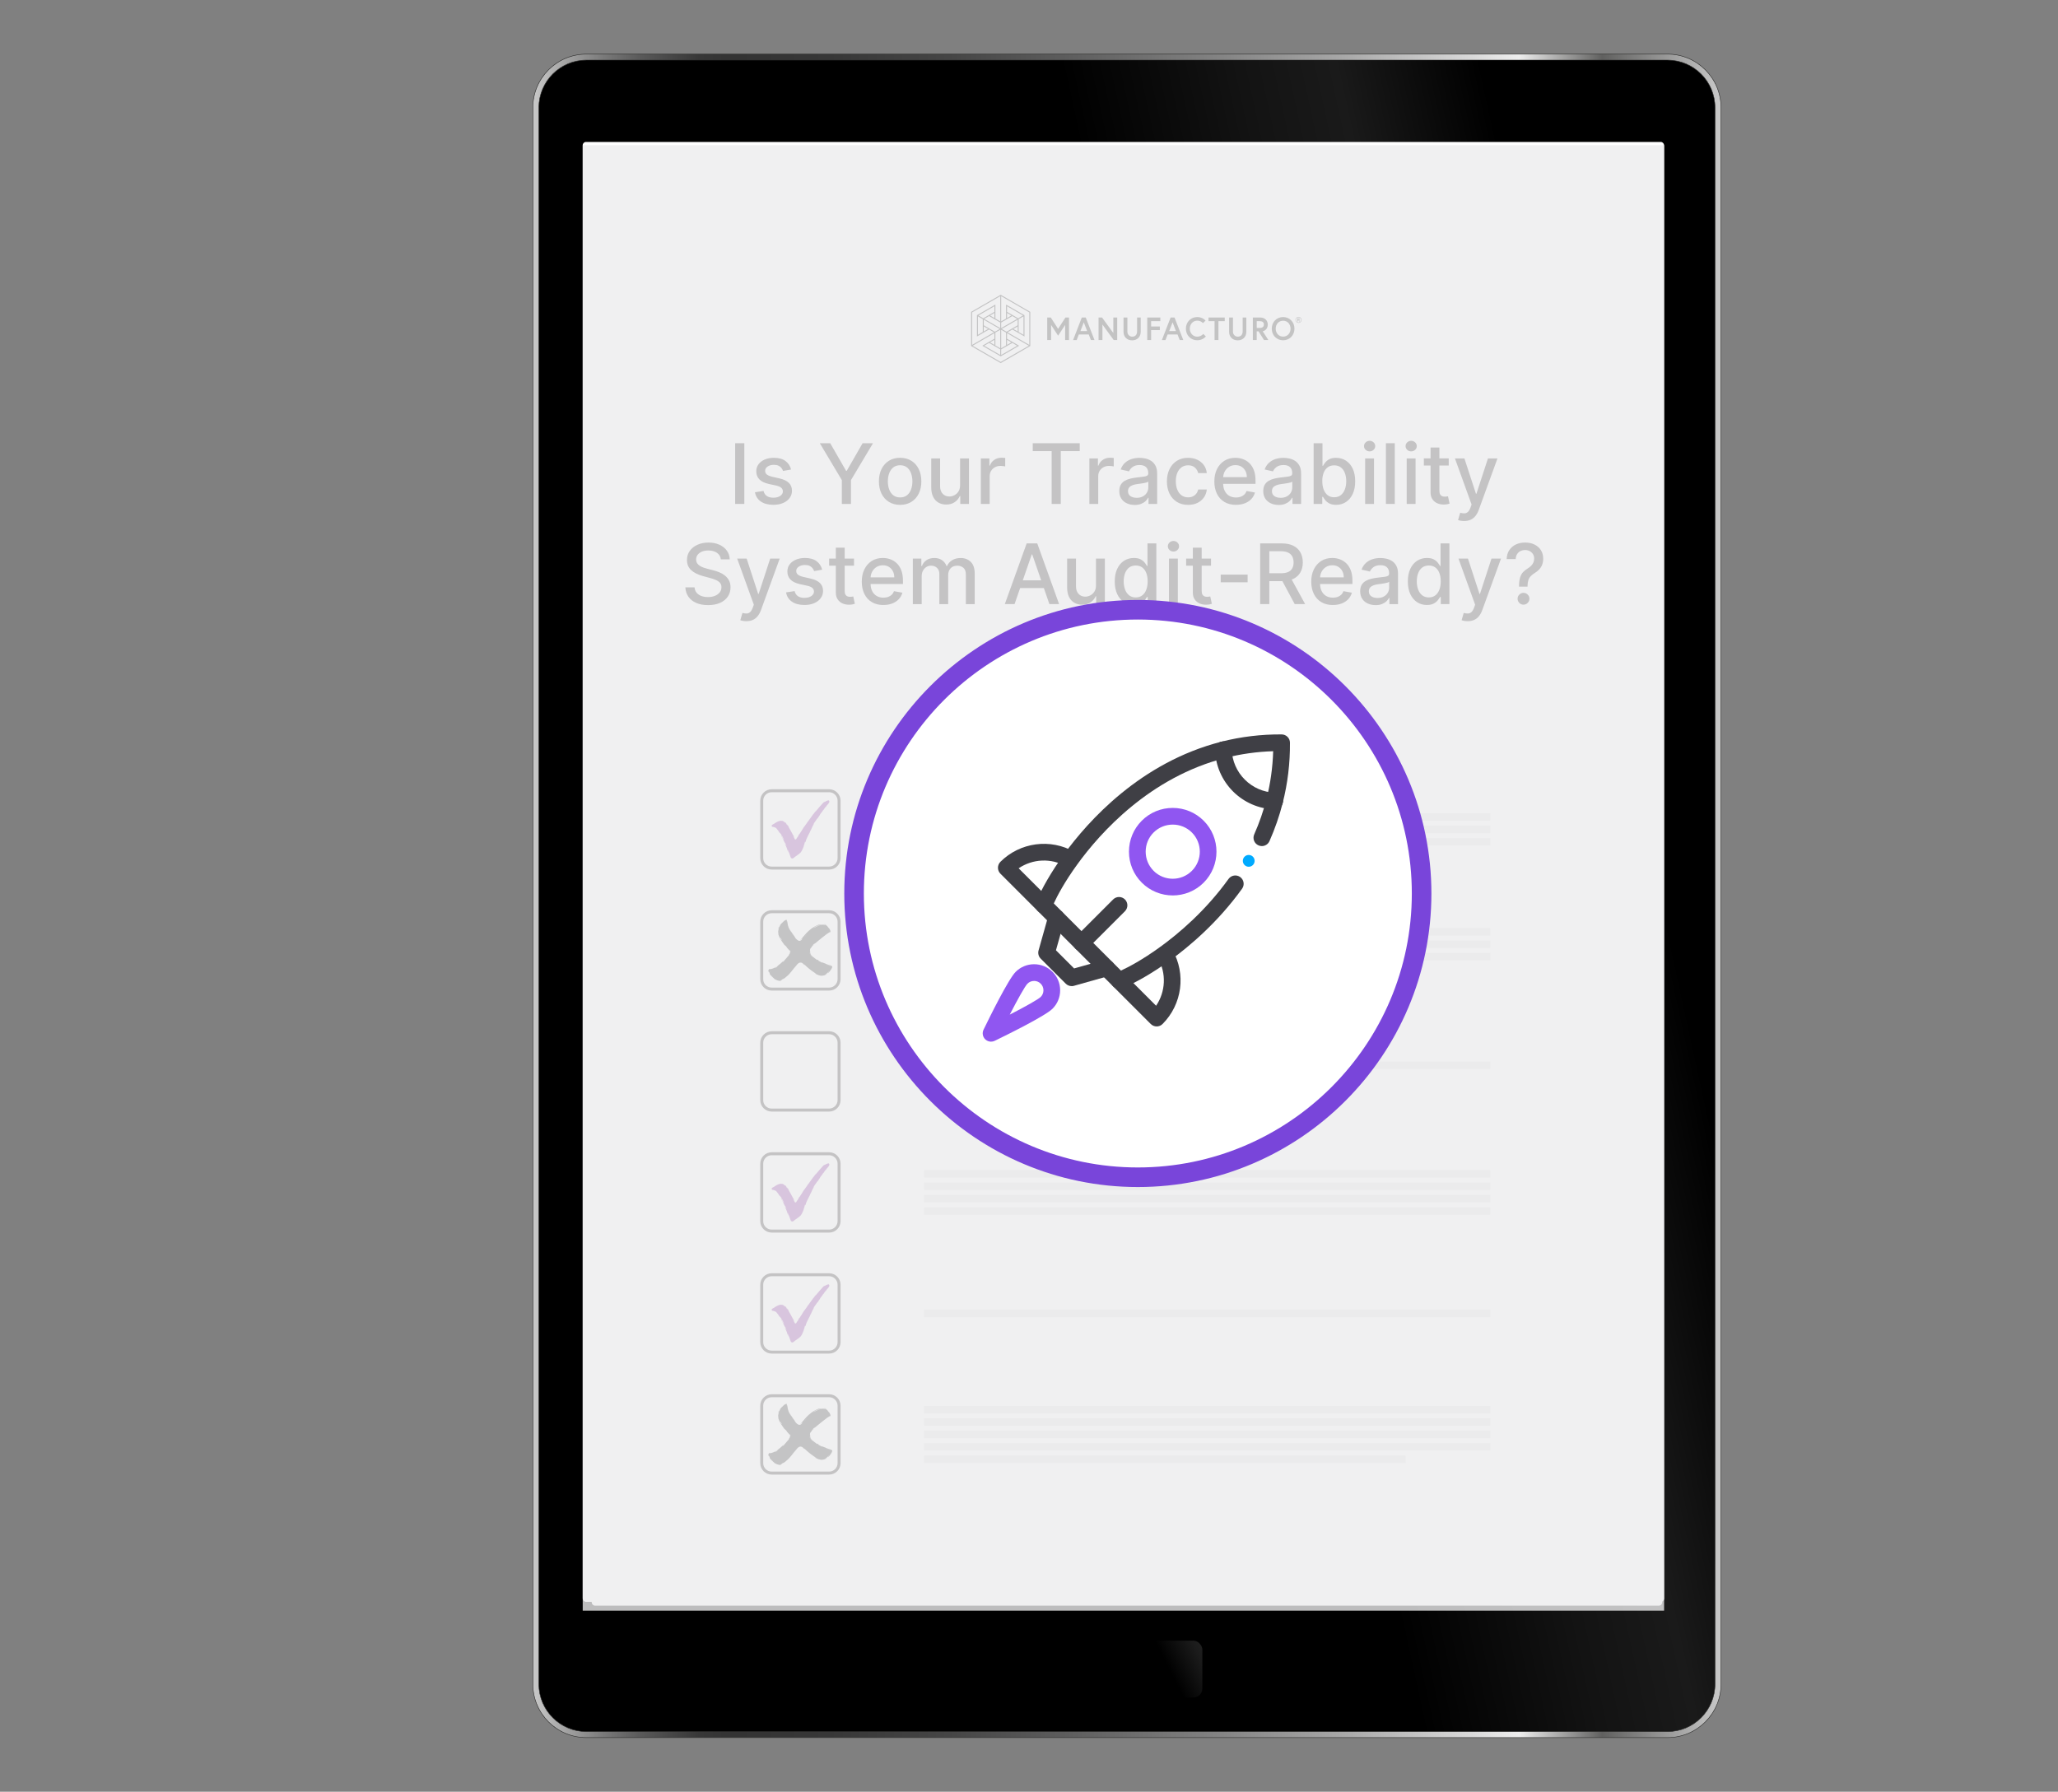 <?xml version="1.0" encoding="UTF-8"?>
<svg id="Layer_2" data-name="Layer 2" xmlns="http://www.w3.org/2000/svg" xmlns:xlink="http://www.w3.org/1999/xlink" viewBox="0 0 1232.71 1073.27">
  <rect x="0" y="0" width="1232.71" height="1073.27" fill="#808080" stroke="none"/>
  <defs>
    <style>
      .cls-1 {
        fill: #2b2b2a;
      }

      .cls-2 {
        fill: url(#linear-gradient-2);
      }

      .cls-3 {
        fill: #9056f1;
      }

      .cls-4 {
        fill: #fff;
      }

      .cls-5 {
        fill: #87289e;
      }

      .cls-6 {
        fill: none;
      }

      .cls-7 {
        fill: #0af;
      }

      .cls-8 {
        fill: #3f3f45;
      }

      .cls-9 {
        fill: url(#linear-gradient-3);
      }

      .cls-10 {
        clip-path: url(#clippath-1);
      }

      .cls-11 {
        fill: #231f20;
      }

      .cls-12 {
        fill: #ececed;
        opacity: .8;
      }

      .cls-13 {
        fill: #7945da;
      }

      .cls-14 {
        fill: #232323;
      }

      .cls-15 {
        fill: #1d1d1b;
      }

      .cls-16 {
        fill: url(#linear-gradient);
      }

      .cls-17 {
        clip-path: url(#clippath);
      }

      .cls-18 {
        fill: #e6e6e6;
      }
    </style>
    <linearGradient id="linear-gradient" x1="1397.48" y1="379.4" x2="472.12" y2="580.79" gradientUnits="userSpaceOnUse">
      <stop offset=".45" stop-color="#000"/>
      <stop offset=".54" stop-color="#1a1a1a"/>
      <stop offset=".6" stop-color="#131313"/>
      <stop offset=".7" stop-color="#020202"/>
      <stop offset=".71" stop-color="#000"/>
      <stop offset="1" stop-color="#000"/>
    </linearGradient>
    <linearGradient id="linear-gradient-2" x1="319.19" y1="536.64" x2="1030.85" y2="536.64" gradientUnits="userSpaceOnUse">
      <stop offset="0" stop-color="#c9c9c9"/>
      <stop offset=".03" stop-color="#a0a0a0"/>
      <stop offset=".06" stop-color="#797979"/>
      <stop offset=".09" stop-color="#5a5a5a"/>
      <stop offset=".12" stop-color="#444"/>
      <stop offset=".14" stop-color="#373737"/>
      <stop offset=".17" stop-color="#333"/>
      <stop offset=".25" stop-color="#373737"/>
      <stop offset=".35" stop-color="#454545"/>
      <stop offset=".45" stop-color="#5d5d5d"/>
      <stop offset=".56" stop-color="#7d7d7d"/>
      <stop offset=".68" stop-color="#a7a7a7"/>
      <stop offset=".79" stop-color="#d9d9d9"/>
      <stop offset=".83" stop-color="#eee"/>
      <stop offset=".9" stop-color="#60605f"/>
      <stop offset="1" stop-color="#c9c9c9"/>
    </linearGradient>
    <linearGradient id="linear-gradient-3" x1="873.73" y1="899.95" x2="622.26" y2="1026.31" gradientUnits="userSpaceOnUse">
      <stop offset=".45" stop-color="#000"/>
      <stop offset=".54" stop-color="#333"/>
      <stop offset=".58" stop-color="#2c2c2c"/>
      <stop offset=".64" stop-color="#1b1b1b"/>
      <stop offset=".71" stop-color="#000"/>
      <stop offset="1" stop-color="#000"/>
    </linearGradient>
    <clipPath id="clippath">
      <rect class="cls-6" x="581.7" y="176.58" width="197.91" height="40.9"/>
    </clipPath>
    <clipPath id="clippath-1">
      <rect class="cls-6" x="581.7" y="176.58" width="197.91" height="40.9"/>
    </clipPath>
  </defs>
  <g>
    <rect class="cls-16" x="320.98" y="34.22" width="708.07" height="1004.83" rx="29.32" ry="29.32"/>
    <path class="cls-2" d="M998.82,1040.85H351.21c-17.66,0-32.03-14.37-32.03-32.03V64.45c0-17.66,14.37-32.03,32.03-32.03h647.61c17.66,0,32.03,14.37,32.03,32.03v944.37c0,17.66-14.37,32.03-32.03,32.03ZM351.21,36.01c-15.68,0-28.44,12.76-28.44,28.44v944.37c0,15.68,12.76,28.44,28.44,28.44h647.61c15.68,0,28.44-12.76,28.44-28.44V64.45c0-15.68-12.76-28.44-28.44-28.44H351.21Z"/>
    <rect class="cls-4" x="354.41" y="96.13" width="641.21" height="865.68" rx="1.94" ry="1.94"/>
    <rect class="cls-9" x="629.85" y="982.77" width="90.33" height="34.06" rx="5.39" ry="5.39"/>
    <path class="cls-1" d="M998.82,1041H351.21c-17.74,0-32.18-14.43-32.18-32.18V64.45c0-17.74,14.43-32.18,32.18-32.18h647.61c17.74,0,32.18,14.43,32.18,32.18v944.37c0,17.74-14.43,32.18-32.18,32.18ZM351.21,32.57c-17.58,0-31.88,14.3-31.88,31.88v944.37c0,17.58,14.3,31.88,31.88,31.88h647.61c17.58,0,31.88-14.3,31.88-31.88V64.45c0-17.58-14.3-31.88-31.88-31.88H351.21ZM998.82,1037.41H351.21c-15.76,0-28.59-12.82-28.59-28.59V64.45c0-15.76,12.82-28.59,28.59-28.59h647.61c15.76,0,28.59,12.82,28.59,28.59v944.37c0,15.76-12.82,28.59-28.59,28.59ZM351.21,36.16c-15.6,0-28.29,12.69-28.29,28.29v944.37c0,15.6,12.69,28.29,28.29,28.29h647.61c15.6,0,28.29-12.69,28.29-28.29V64.45c0-15.6-12.69-28.29-28.29-28.29H351.21Z"/>
  </g>
  <g>
    <rect class="cls-4" x="349.04" y="85.03" width="647.73" height="874.5" rx="1.94" ry="1.94"/>
    <g>
      <path class="cls-11" d="M445.84,265.5v36.36h-5.49v-36.36h5.49Z"/>
      <path class="cls-11" d="M473.84,281.25l-4.81.85c-.2-.62-.52-1.2-.95-1.76-.43-.56-1.01-1.01-1.75-1.37-.73-.35-1.65-.53-2.75-.53-1.5,0-2.76.33-3.76,1-1.01.67-1.51,1.53-1.51,2.58,0,.91.34,1.65,1.01,2.2.67.56,1.76,1.01,3.27,1.37l4.33.99c2.51.58,4.38,1.47,5.61,2.68,1.23,1.21,1.85,2.78,1.85,4.71,0,1.63-.47,3.09-1.41,4.36-.94,1.27-2.25,2.27-3.92,2.99-1.67.72-3.61,1.08-5.82,1.08-3.05,0-5.54-.65-7.47-1.96-1.93-1.31-3.11-3.17-3.55-5.58l5.13-.78c.32,1.34.98,2.35,1.97,3.03s2.29,1.02,3.89,1.02c1.74,0,3.13-.36,4.17-1.09,1.04-.73,1.56-1.62,1.56-2.67,0-.85-.32-1.57-.95-2.15s-1.6-1.02-2.9-1.31l-4.62-1.01c-2.54-.58-4.42-1.5-5.64-2.77s-1.82-2.87-1.82-4.81c0-1.61.45-3.02,1.35-4.23.9-1.21,2.14-2.15,3.73-2.83,1.59-.68,3.4-1.02,5.45-1.02,2.95,0,5.27.64,6.96,1.91s2.81,2.97,3.36,5.11Z"/>
      <path class="cls-11" d="M491.06,265.5h6.23l9.5,16.53h.39l9.5-16.53h6.23l-13.19,22.09v14.28h-5.47v-14.28l-13.19-22.09Z"/>
      <path class="cls-11" d="M539.16,302.42c-2.56,0-4.79-.59-6.69-1.76-1.91-1.17-3.39-2.81-4.44-4.92-1.05-2.11-1.58-4.57-1.58-7.39s.53-5.3,1.58-7.42c1.05-2.12,2.53-3.76,4.44-4.94,1.9-1.17,4.14-1.76,6.69-1.76s4.79.59,6.69,1.76c1.91,1.17,3.39,2.82,4.44,4.94,1.05,2.12,1.58,4.59,1.58,7.42s-.53,5.28-1.58,7.39c-1.05,2.11-2.53,3.75-4.44,4.92-1.91,1.17-4.14,1.76-6.69,1.76ZM539.18,297.96c1.66,0,3.03-.44,4.12-1.31,1.09-.88,1.9-2.04,2.42-3.5.53-1.46.79-3.06.79-4.81s-.26-3.34-.79-4.8c-.53-1.46-1.33-2.64-2.42-3.52-1.09-.89-2.46-1.33-4.12-1.33s-3.05.44-4.15,1.33c-1.09.89-1.91,2.06-2.43,3.52-.53,1.46-.79,3.06-.79,4.8s.26,3.36.79,4.81c.53,1.46,1.34,2.62,2.43,3.5,1.1.88,2.48,1.31,4.15,1.31Z"/>
      <path class="cls-11" d="M575.07,290.56v-15.96h5.33v27.27h-5.22v-4.72h-.28c-.63,1.46-1.63,2.67-3.01,3.63s-3.09,1.45-5.14,1.45c-1.75,0-3.3-.39-4.64-1.16s-2.4-1.93-3.16-3.45c-.76-1.53-1.15-3.42-1.15-5.66v-17.35h5.31v16.71c0,1.86.51,3.34,1.54,4.44s2.37,1.65,4.01,1.65c.99,0,1.99-.25,2.97-.75.99-.5,1.81-1.25,2.47-2.25.66-1.01.98-2.28.97-3.83Z"/>
      <path class="cls-11" d="M587.51,301.87v-27.27h5.13v4.33h.28c.5-1.47,1.38-2.62,2.64-3.47,1.26-.85,2.69-1.27,4.29-1.27.33,0,.72.01,1.18.04.46.02.81.05,1.07.09v5.08c-.21-.06-.59-.13-1.14-.2-.54-.08-1.09-.12-1.63-.12-1.25,0-2.37.26-3.35.79-.98.53-1.75,1.25-2.32,2.18-.57.93-.85,1.99-.85,3.17v16.66h-5.31Z"/>
      <path class="cls-11" d="M618.6,270.23v-4.72h28.14v4.72h-11.35v31.64h-5.47v-31.64h-11.33Z"/>
      <path class="cls-11" d="M652.52,301.87v-27.27h5.13v4.33h.28c.5-1.47,1.38-2.62,2.64-3.47,1.26-.85,2.69-1.27,4.29-1.27.33,0,.73.01,1.18.04.46.02.81.05,1.07.09v5.08c-.21-.06-.59-.13-1.14-.2-.54-.08-1.09-.12-1.63-.12-1.25,0-2.37.26-3.35.79-.98.53-1.75,1.25-2.32,2.18-.57.93-.85,1.99-.85,3.17v16.66h-5.31Z"/>
      <path class="cls-11" d="M679.66,302.47c-1.73,0-3.29-.32-4.69-.97-1.4-.64-2.5-1.58-3.31-2.81-.81-1.23-1.22-2.74-1.22-4.53,0-1.54.3-2.81.89-3.8s1.39-1.78,2.4-2.36,2.13-1.02,3.37-1.31,2.51-.52,3.8-.67c1.63-.19,2.96-.35,3.98-.47,1.02-.12,1.76-.33,2.22-.61.46-.28.69-.75.69-1.38v-.12c0-1.55-.43-2.75-1.3-3.6s-2.16-1.28-3.88-1.28-3.19.39-4.22,1.18-1.73,1.66-2.12,2.62l-4.99-1.14c.59-1.66,1.46-3,2.6-4.02,1.14-1.02,2.46-1.77,3.95-2.24,1.49-.47,3.06-.7,4.71-.7,1.09,0,2.25.13,3.47.38,1.23.25,2.37.72,3.44,1.39,1.07.67,1.95,1.64,2.64,2.88.69,1.25,1.03,2.87,1.03,4.86v18.11h-5.18v-3.73h-.21c-.34.69-.86,1.36-1.54,2.02-.69.66-1.57,1.21-2.65,1.65-1.08.44-2.37.66-3.87.66ZM680.82,298.21c1.47,0,2.73-.29,3.77-.87,1.05-.58,1.85-1.34,2.4-2.28.55-.94.83-1.95.83-3.03v-3.52c-.19.19-.55.36-1.09.52-.54.16-1.15.3-1.84.41-.69.11-1.36.21-2.01.3-.65.09-1.2.16-1.63.22-1.03.13-1.97.35-2.81.66-.85.31-1.52.75-2.03,1.32-.5.57-.75,1.33-.75,2.28,0,1.31.49,2.31,1.46,2.97.97.67,2.21,1,3.71,1Z"/>
      <path class="cls-11" d="M711.68,302.42c-2.64,0-4.91-.6-6.81-1.8-1.9-1.2-3.36-2.86-4.38-4.98-1.02-2.12-1.53-4.55-1.53-7.28s.52-5.22,1.56-7.34,2.51-3.79,4.4-4.98,4.12-1.79,6.69-1.79c2.07,0,3.92.38,5.54,1.14,1.62.76,2.93,1.83,3.93,3.21s1.59,2.98,1.78,4.81h-5.17c-.29-1.28-.93-2.38-1.95-3.3-1.01-.92-2.36-1.39-4.06-1.39-1.48,0-2.77.39-3.88,1.16-1.11.78-1.97,1.88-2.58,3.3-.62,1.43-.92,3.11-.92,5.05s.3,3.71.91,5.15c.6,1.44,1.46,2.56,2.56,3.36,1.11.79,2.41,1.19,3.92,1.19,1.01,0,1.92-.19,2.74-.56s1.51-.91,2.08-1.61c.56-.7.96-1.54,1.18-2.52h5.17c-.19,1.76-.76,3.34-1.72,4.72-.96,1.38-2.24,2.47-3.84,3.27s-3.48,1.19-5.64,1.19Z"/>
      <path class="cls-11" d="M740.34,302.42c-2.69,0-5-.58-6.93-1.73s-3.43-2.78-4.47-4.88-1.57-4.57-1.57-7.4.52-5.26,1.57-7.39,2.52-3.79,4.4-4.99c1.89-1.2,4.1-1.79,6.63-1.79,1.54,0,3.03.25,4.47.76,1.44.51,2.74,1.31,3.89,2.4,1.15,1.09,2.05,2.5,2.72,4.23.66,1.73.99,3.84.99,6.31v1.88h-21.68v-3.98h16.48c0-1.4-.28-2.64-.85-3.72-.57-1.08-1.36-1.94-2.39-2.57-1.02-.63-2.22-.94-3.6-.94-1.49,0-2.79.36-3.9,1.09-1.11.73-1.96,1.67-2.56,2.84s-.9,2.43-.9,3.79v3.11c0,1.82.32,3.37.97,4.65.64,1.28,1.55,2.25,2.71,2.92,1.16.67,2.52,1,4.07,1,1.01,0,1.92-.15,2.75-.44s1.54-.72,2.15-1.3,1.07-1.3,1.38-2.15l5.03.91c-.4,1.48-1.12,2.77-2.16,3.88-1.04,1.11-2.33,1.96-3.89,2.57s-3.33.92-5.32.92Z"/>
      <path class="cls-11" d="M765.89,302.47c-1.73,0-3.29-.32-4.69-.97-1.4-.64-2.5-1.58-3.31-2.81-.81-1.23-1.22-2.74-1.22-4.53,0-1.54.3-2.81.89-3.8s1.39-1.78,2.4-2.36,2.13-1.02,3.37-1.31,2.51-.52,3.8-.67c1.63-.19,2.96-.35,3.98-.47,1.02-.12,1.76-.33,2.22-.61.46-.28.69-.75.69-1.38v-.12c0-1.55-.43-2.75-1.3-3.6s-2.16-1.28-3.88-1.28-3.19.39-4.22,1.18-1.73,1.66-2.12,2.62l-4.99-1.14c.59-1.66,1.46-3,2.6-4.02,1.14-1.02,2.46-1.77,3.95-2.24,1.49-.47,3.06-.7,4.71-.7,1.09,0,2.25.13,3.47.38,1.23.25,2.37.72,3.44,1.39,1.07.67,1.95,1.64,2.64,2.88.69,1.25,1.03,2.87,1.03,4.86v18.11h-5.18v-3.73h-.21c-.34.69-.86,1.36-1.54,2.02-.69.66-1.57,1.21-2.65,1.65-1.08.44-2.37.66-3.87.66ZM767.04,298.21c1.47,0,2.73-.29,3.77-.87,1.05-.58,1.85-1.34,2.4-2.28.55-.94.83-1.95.83-3.03v-3.52c-.19.19-.55.36-1.09.52-.54.16-1.15.3-1.84.41-.69.11-1.36.21-2.01.3-.65.09-1.2.16-1.63.22-1.03.13-1.97.35-2.81.66-.85.31-1.52.75-2.03,1.32-.5.57-.75,1.33-.75,2.28,0,1.31.49,2.31,1.46,2.97.97.67,2.21,1,3.71,1Z"/>
      <path class="cls-11" d="M786.84,301.87v-36.36h5.31v13.51h.32c.31-.57.75-1.23,1.33-1.97.58-.75,1.38-1.4,2.41-1.96,1.03-.56,2.39-.84,4.08-.84,2.2,0,4.17.56,5.89,1.67,1.73,1.11,3.09,2.72,4.08,4.81.99,2.1,1.48,4.62,1.48,7.56s-.49,5.47-1.47,7.57c-.98,2.1-2.33,3.72-4.05,4.85-1.72,1.13-3.68,1.7-5.88,1.7-1.66,0-3.01-.28-4.06-.83-1.05-.56-1.87-1.21-2.46-1.95s-1.05-1.41-1.37-1.99h-.44v4.24h-5.18ZM792.04,288.23c0,1.92.28,3.6.83,5.04s1.36,2.57,2.41,3.38c1.05.81,2.34,1.22,3.87,1.22s2.91-.42,3.98-1.27,1.87-2,2.42-3.45.83-3.1.83-4.92-.27-3.42-.81-4.85c-.54-1.43-1.34-2.56-2.42-3.39-1.07-.83-2.41-1.24-4-1.24s-2.84.4-3.9,1.19c-1.06.79-1.86,1.9-2.41,3.32-.54,1.42-.82,3.08-.82,4.97Z"/>
      <path class="cls-11" d="M820.38,270.39c-.92,0-1.71-.31-2.37-.93-.66-.62-.99-1.36-.99-2.23s.33-1.62.99-2.25c.66-.62,1.45-.93,2.37-.93s1.71.31,2.37.93c.66.62.99,1.37.99,2.25s-.33,1.61-.99,2.23c-.66.62-1.45.93-2.37.93ZM817.7,301.87v-27.27h5.31v27.27h-5.31Z"/>
      <path class="cls-11" d="M835.45,265.5v36.36h-5.31v-36.36h5.31Z"/>
      <path class="cls-11" d="M845.27,270.39c-.92,0-1.71-.31-2.37-.93-.66-.62-.99-1.36-.99-2.23s.33-1.62.99-2.25c.66-.62,1.45-.93,2.37-.93s1.71.31,2.37.93c.66.62.99,1.37.99,2.25s-.33,1.61-.99,2.23c-.66.62-1.45.93-2.37.93ZM842.59,301.87v-27.27h5.31v27.27h-5.31Z"/>
      <path class="cls-11" d="M867.77,274.59v4.26h-14.9v-4.26h14.9ZM856.87,268.06h5.31v25.8c0,1.03.15,1.8.46,2.32.31.51.71.86,1.2,1.05.49.18,1.03.28,1.61.28.43,0,.8-.03,1.12-.09.32-.06.57-.11.75-.14l.96,4.39c-.31.12-.75.24-1.31.36-.57.12-1.28.19-2.13.2-1.4.02-2.7-.23-3.91-.75s-2.18-1.33-2.93-2.42c-.75-1.09-1.12-2.46-1.12-4.1v-26.9Z"/>
      <path class="cls-11" d="M876.99,312.1c-.79,0-1.52-.06-2.17-.19-.65-.12-1.14-.26-1.46-.4l1.28-4.35c.97.26,1.83.37,2.59.34.76-.04,1.43-.32,2.02-.85s1.1-1.4,1.55-2.61l.66-1.81-9.98-27.63h5.68l6.91,21.17h.28l6.91-21.17h5.7l-11.24,30.91c-.52,1.42-1.18,2.62-1.99,3.61-.81.99-1.76,1.73-2.88,2.23s-2.4.75-3.87.75Z"/>
      <path class="cls-11" d="M431.78,335.06c-.19-1.68-.97-2.99-2.34-3.92s-3.1-1.39-5.18-1.39c-1.49,0-2.78.23-3.87.7-1.09.47-1.93,1.11-2.53,1.92-.6.81-.9,1.73-.9,2.76,0,.86.21,1.61.61,2.24.41.63.95,1.15,1.62,1.57.67.42,1.39.77,2.16,1.05.77.28,1.51.51,2.22.68l3.55.92c1.16.28,2.35.67,3.57,1.15s2.35,1.12,3.39,1.92c1.04.79,1.88,1.78,2.53,2.95s.97,2.57.97,4.21c0,2.06-.53,3.89-1.59,5.49-1.06,1.6-2.59,2.86-4.6,3.78-2.01.92-4.43,1.38-7.27,1.38s-5.08-.43-7.07-1.3c-1.99-.86-3.55-2.09-4.67-3.68-1.12-1.59-1.75-3.48-1.87-5.67h5.5c.11,1.31.54,2.41,1.29,3.28.75.87,1.72,1.51,2.89,1.93,1.18.42,2.47.63,3.88.63,1.55,0,2.93-.25,4.15-.74s2.17-1.18,2.87-2.06c.7-.88,1.05-1.91,1.05-3.1,0-1.08-.3-1.96-.91-2.65s-1.43-1.25-2.47-1.7c-1.04-.45-2.21-.85-3.51-1.19l-4.3-1.17c-2.91-.79-5.22-1.96-6.92-3.5-1.7-1.54-2.55-3.58-2.55-6.11,0-2.1.57-3.92,1.71-5.49s2.67-2.78,4.62-3.65,4.13-1.3,6.57-1.3,4.64.43,6.53,1.3c1.89.86,3.38,2.05,4.47,3.56,1.09,1.51,1.66,3.24,1.7,5.19h-5.29Z"/>
      <path class="cls-11" d="M447.06,372.1c-.79,0-1.51-.06-2.17-.19s-1.14-.26-1.46-.4l1.28-4.35c.97.26,1.83.37,2.59.34.76-.04,1.43-.32,2.02-.85s1.1-1.4,1.55-2.61l.66-1.81-9.98-27.63h5.68l6.91,21.17h.28l6.91-21.17h5.7l-11.24,30.91c-.52,1.42-1.18,2.62-1.99,3.61s-1.76,1.73-2.88,2.23c-1.11.5-2.4.75-3.87.75Z"/>
      <path class="cls-11" d="M492.46,341.25l-4.81.85c-.2-.62-.52-1.2-.95-1.76-.43-.56-1.01-1.01-1.75-1.37-.73-.35-1.65-.53-2.75-.53-1.5,0-2.76.33-3.76,1-1.01.67-1.51,1.53-1.51,2.58,0,.91.34,1.65,1.01,2.2.67.56,1.76,1.01,3.27,1.37l4.33.99c2.51.58,4.38,1.47,5.61,2.68,1.23,1.21,1.85,2.78,1.85,4.71,0,1.63-.47,3.09-1.41,4.36-.94,1.27-2.25,2.27-3.92,2.99-1.67.72-3.61,1.08-5.81,1.08-3.05,0-5.55-.65-7.48-1.96-1.93-1.31-3.11-3.17-3.55-5.58l5.13-.78c.32,1.34.98,2.35,1.97,3.03s2.29,1.02,3.89,1.02c1.74,0,3.13-.36,4.17-1.09,1.04-.73,1.56-1.62,1.56-2.67,0-.85-.32-1.57-.95-2.15-.63-.58-1.6-1.02-2.9-1.31l-4.62-1.01c-2.55-.58-4.42-1.5-5.64-2.77-1.21-1.27-1.82-2.87-1.82-4.81,0-1.61.45-3.02,1.35-4.23s2.14-2.15,3.73-2.83c1.59-.68,3.4-1.02,5.45-1.02,2.95,0,5.27.64,6.96,1.91,1.69,1.27,2.81,2.97,3.36,5.11Z"/>
      <path class="cls-11" d="M511.54,334.6v4.26h-14.9v-4.26h14.9ZM500.64,328.06h5.31v25.8c0,1.03.15,1.8.46,2.32.31.51.71.86,1.2,1.05.49.18,1.03.28,1.61.28.43,0,.8-.03,1.12-.09.32-.06.57-.11.75-.14l.96,4.39c-.31.12-.75.24-1.31.36-.57.12-1.28.19-2.13.2-1.4.02-2.7-.23-3.91-.75s-2.18-1.33-2.93-2.42c-.75-1.09-1.12-2.46-1.12-4.1v-26.9Z"/>
      <path class="cls-11" d="M529.16,362.42c-2.69,0-5-.58-6.93-1.73s-3.43-2.78-4.47-4.88c-1.05-2.1-1.57-4.57-1.57-7.4s.52-5.26,1.57-7.39c1.05-2.13,2.52-3.79,4.4-4.99,1.89-1.2,4.1-1.79,6.63-1.79,1.54,0,3.03.25,4.47.76,1.44.51,2.74,1.31,3.89,2.4,1.15,1.09,2.05,2.5,2.72,4.23.66,1.73.99,3.84.99,6.31v1.88h-21.68v-3.98h16.48c0-1.4-.29-2.64-.85-3.72-.57-1.08-1.36-1.94-2.39-2.57-1.02-.63-2.22-.94-3.6-.94-1.49,0-2.79.36-3.9,1.09-1.11.73-1.96,1.67-2.56,2.84s-.9,2.43-.9,3.79v3.11c0,1.82.32,3.37.97,4.65.65,1.28,1.55,2.25,2.71,2.92,1.16.67,2.51,1,4.07,1,1.01,0,1.92-.15,2.75-.44.83-.29,1.54-.72,2.15-1.3s1.06-1.3,1.38-2.15l5.03.91c-.4,1.48-1.12,2.77-2.16,3.88s-2.33,1.96-3.89,2.57-3.33.92-5.32.92Z"/>
      <path class="cls-11" d="M546.77,361.87v-27.27h5.1v4.44h.34c.57-1.5,1.5-2.68,2.79-3.52,1.29-.85,2.83-1.27,4.63-1.27s3.35.43,4.59,1.28c1.24.85,2.15,2.02,2.74,3.52h.28c.65-1.46,1.69-2.62,3.11-3.49s3.11-1.3,5.08-1.3c2.47,0,4.5.78,6.06,2.33,1.57,1.55,2.35,3.89,2.35,7.01v18.29h-5.31v-17.79c0-1.85-.5-3.18-1.51-4.01-1.01-.83-2.21-1.24-3.61-1.24-1.73,0-3.07.53-4.03,1.59-.96,1.06-1.44,2.42-1.44,4.08v17.38h-5.29v-18.13c0-1.48-.46-2.67-1.38-3.57-.92-.9-2.12-1.35-3.6-1.35-1.01,0-1.93.26-2.78.79-.85.53-1.53,1.26-2.04,2.19-.51.94-.77,2.02-.77,3.25v16.81h-5.31Z"/>
      <path class="cls-11" d="M607.69,361.87h-5.82l13.09-36.36h6.34l13.09,36.36h-5.82l-10.28-29.76h-.28l-10.3,29.76ZM608.67,347.63h18.89v4.62h-18.89v-4.62Z"/>
      <path class="cls-11" d="M656.47,350.56v-15.96h5.33v27.27h-5.22v-4.72h-.28c-.63,1.46-1.63,2.67-3.01,3.63s-3.09,1.45-5.14,1.45c-1.75,0-3.3-.39-4.64-1.16-1.34-.78-2.4-1.93-3.16-3.45-.76-1.53-1.15-3.42-1.15-5.66v-17.35h5.31v16.71c0,1.86.52,3.34,1.54,4.44,1.03,1.1,2.37,1.65,4.01,1.65.99,0,1.99-.25,2.97-.75.99-.5,1.81-1.25,2.47-2.25.66-1.01.98-2.28.97-3.83Z"/>
      <path class="cls-11" d="M679.12,362.4c-2.2,0-4.16-.56-5.89-1.7-1.72-1.13-3.07-2.75-4.05-4.85-.98-2.1-1.46-4.62-1.46-7.57s.49-5.47,1.48-7.56c.99-2.09,2.35-3.7,4.08-4.81,1.73-1.11,3.69-1.67,5.88-1.67,1.69,0,3.06.28,4.09.84,1.04.56,1.84,1.22,2.42,1.96.57.75,1.02,1.4,1.34,1.97h.32v-13.51h5.31v36.36h-5.18v-4.24h-.44c-.32.58-.78,1.24-1.38,1.99s-1.42,1.4-2.46,1.95-2.39.83-4.05.83ZM680.3,357.87c1.53,0,2.82-.41,3.88-1.22,1.06-.81,1.87-1.94,2.42-3.38s.83-3.12.83-5.04-.27-3.55-.82-4.97c-.54-1.42-1.34-2.53-2.4-3.32-1.05-.79-2.36-1.19-3.91-1.19s-2.93.41-4,1.24c-1.06.83-1.87,1.96-2.41,3.39-.54,1.43-.81,3.05-.81,4.85s.27,3.46.82,4.92c.54,1.46,1.35,2.61,2.42,3.45,1.07.85,2.39,1.27,3.97,1.27Z"/>
      <path class="cls-11" d="M702.88,330.39c-.92,0-1.71-.31-2.37-.93-.66-.62-.99-1.36-.99-2.23s.33-1.62.99-2.25c.66-.62,1.45-.93,2.37-.93s1.71.31,2.37.93c.66.62.99,1.37.99,2.25s-.33,1.61-.99,2.23c-.66.62-1.45.93-2.37.93ZM700.2,361.87v-27.27h5.31v27.27h-5.31Z"/>
      <path class="cls-11" d="M725.38,334.6v4.26h-14.9v-4.26h14.9ZM714.48,328.06h5.31v25.8c0,1.03.15,1.8.46,2.32.31.51.71.86,1.2,1.05.49.18,1.03.28,1.61.28.43,0,.8-.03,1.12-.09.32-.06.57-.11.75-.14l.96,4.39c-.31.12-.75.24-1.31.36-.57.12-1.28.19-2.13.2-1.4.02-2.7-.23-3.91-.75s-2.18-1.33-2.93-2.42c-.75-1.09-1.12-2.46-1.12-4.1v-26.9Z"/>
      <path class="cls-11" d="M747.31,344.2v4.6h-16.12v-4.6h16.12Z"/>
      <path class="cls-11" d="M754.82,361.87v-36.36h12.96c2.82,0,5.16.49,7.02,1.46,1.87.97,3.26,2.31,4.18,4.02.92,1.71,1.38,3.68,1.38,5.92s-.46,4.18-1.39,5.87c-.93,1.69-2.33,3-4.19,3.93-1.86.94-4.21,1.4-7.02,1.4h-9.82v-4.72h9.32c1.78,0,3.22-.25,4.34-.76,1.12-.51,1.94-1.25,2.46-2.22.52-.97.78-2.14.78-3.5s-.26-2.56-.79-3.57c-.53-1.01-1.35-1.78-2.47-2.32-1.12-.54-2.58-.81-4.39-.81h-6.89v31.66h-5.49ZM772.77,345.46l8.99,16.41h-6.25l-8.81-16.41h6.07Z"/>
      <path class="cls-11" d="M798.39,362.42c-2.69,0-5-.58-6.93-1.73s-3.43-2.78-4.47-4.88-1.57-4.57-1.57-7.4.52-5.26,1.57-7.39,2.52-3.79,4.4-4.99c1.89-1.2,4.1-1.79,6.63-1.79,1.54,0,3.03.25,4.47.76,1.44.51,2.74,1.31,3.89,2.4,1.15,1.09,2.05,2.5,2.72,4.23.66,1.73.99,3.84.99,6.31v1.88h-21.68v-3.98h16.48c0-1.4-.28-2.64-.85-3.72-.57-1.08-1.36-1.94-2.39-2.57-1.02-.63-2.22-.94-3.6-.94-1.49,0-2.79.36-3.9,1.09-1.11.73-1.96,1.67-2.56,2.84s-.9,2.43-.9,3.79v3.11c0,1.82.32,3.37.97,4.65.64,1.28,1.55,2.25,2.71,2.92,1.16.67,2.52,1,4.07,1,1.01,0,1.92-.15,2.75-.44s1.54-.72,2.15-1.3,1.07-1.3,1.38-2.15l5.03.91c-.4,1.48-1.12,2.77-2.16,3.88-1.04,1.11-2.33,1.96-3.89,2.57s-3.33.92-5.32.92Z"/>
      <path class="cls-11" d="M823.94,362.47c-1.73,0-3.29-.32-4.69-.97-1.4-.64-2.5-1.58-3.31-2.81-.81-1.23-1.22-2.74-1.22-4.53,0-1.54.3-2.81.89-3.8s1.39-1.78,2.4-2.36,2.13-1.02,3.37-1.31,2.51-.52,3.8-.67c1.63-.19,2.96-.35,3.98-.47,1.02-.12,1.76-.33,2.22-.61.46-.28.69-.75.69-1.38v-.12c0-1.55-.43-2.75-1.3-3.6s-2.16-1.28-3.88-1.28-3.19.39-4.22,1.18-1.73,1.66-2.12,2.62l-4.99-1.14c.59-1.66,1.46-3,2.6-4.02,1.14-1.02,2.46-1.77,3.95-2.24,1.49-.47,3.06-.7,4.71-.7,1.09,0,2.25.13,3.47.38,1.23.25,2.37.72,3.44,1.39,1.07.67,1.95,1.64,2.64,2.88.69,1.25,1.03,2.87,1.03,4.86v18.11h-5.18v-3.73h-.21c-.34.69-.86,1.36-1.54,2.02-.69.66-1.57,1.21-2.65,1.65-1.08.44-2.37.66-3.87.66ZM825.09,358.21c1.47,0,2.73-.29,3.77-.87,1.05-.58,1.85-1.34,2.4-2.28.55-.94.83-1.95.83-3.03v-3.52c-.19.19-.55.36-1.09.52-.54.16-1.15.3-1.84.41-.69.11-1.36.21-2.01.3-.65.09-1.2.16-1.63.22-1.03.13-1.97.35-2.81.66-.85.31-1.52.75-2.03,1.32-.5.57-.75,1.33-.75,2.28,0,1.31.49,2.31,1.46,2.97.97.67,2.21,1,3.71,1Z"/>
      <path class="cls-11" d="M854.68,362.4c-2.2,0-4.16-.56-5.89-1.7-1.72-1.13-3.07-2.75-4.05-4.85-.98-2.1-1.46-4.62-1.46-7.57s.49-5.47,1.48-7.56c.99-2.09,2.35-3.7,4.07-4.81,1.73-1.11,3.69-1.67,5.88-1.67,1.69,0,3.06.28,4.09.84,1.04.56,1.84,1.22,2.41,1.96.57.75,1.02,1.4,1.34,1.97h.32v-13.51h5.31v36.36h-5.18v-4.24h-.44c-.32.58-.78,1.24-1.38,1.99s-1.42,1.4-2.46,1.95c-1.04.56-2.39.83-4.05.83ZM855.85,357.87c1.53,0,2.82-.41,3.88-1.22,1.06-.81,1.86-1.94,2.42-3.38s.83-3.12.83-5.04-.27-3.55-.82-4.97c-.54-1.42-1.34-2.53-2.4-3.32-1.05-.79-2.36-1.19-3.91-1.19s-2.93.41-3.99,1.24c-1.07.83-1.87,1.96-2.41,3.39-.54,1.43-.81,3.05-.81,4.85s.27,3.46.82,4.92c.54,1.46,1.35,2.61,2.42,3.45,1.07.85,2.39,1.27,3.97,1.27Z"/>
      <path class="cls-11" d="M879.11,372.1c-.79,0-1.51-.06-2.17-.19-.65-.12-1.14-.26-1.46-.4l1.28-4.35c.97.26,1.83.37,2.59.34.76-.04,1.43-.32,2.02-.85s1.1-1.4,1.55-2.61l.66-1.81-9.98-27.63h5.68l6.91,21.17h.28l6.91-21.17h5.7l-11.24,30.91c-.52,1.42-1.18,2.62-1.99,3.61s-1.76,1.73-2.88,2.23-2.4.75-3.87.75Z"/>
      <path class="cls-11" d="M909.88,351.41v-.34c.02-2.2.25-3.95.67-5.26.42-1.3,1.02-2.36,1.8-3.16s1.72-1.54,2.82-2.2c.71-.45,1.35-.95,1.92-1.51s1.02-1.2,1.35-1.92c.33-.72.5-1.52.5-2.4,0-1.05-.25-1.96-.75-2.73-.5-.77-1.16-1.36-1.98-1.79-.82-.42-1.74-.63-2.74-.63-.91,0-1.78.19-2.61.57s-1.52.97-2.06,1.77-.86,1.83-.94,3.08h-5.4c.08-2.13.62-3.93,1.62-5.41,1-1.47,2.31-2.59,3.95-3.35,1.64-.76,3.45-1.14,5.44-1.14,2.18,0,4.08.41,5.72,1.22,1.63.81,2.9,1.94,3.81,3.39.91,1.45,1.36,3.14,1.36,5.07,0,1.33-.21,2.52-.62,3.58s-1,2-1.77,2.83c-.76.83-1.68,1.56-2.74,2.2-1.01.63-1.82,1.28-2.44,1.95-.62.67-1.07,1.47-1.36,2.4-.28.92-.44,2.07-.46,3.43v.34h-5.08ZM912.56,362.21c-.97,0-1.81-.35-2.5-1.04-.7-.69-1.05-1.53-1.05-2.51s.35-1.8,1.05-2.5c.7-.69,1.53-1.04,2.5-1.04s1.79.35,2.49,1.04c.71.69,1.06,1.52,1.06,2.5,0,.65-.16,1.25-.49,1.78-.33.54-.75.97-1.29,1.29-.53.32-1.12.48-1.78.48Z"/>
    </g>
    <g id="Logo_Dark" data-name="Logo Dark">
      <g class="cls-17">
        <polygon class="cls-15" points="629.4 190.2 633.79 196.99 638.18 190.2 640.32 190.2 640.32 203.69 638 203.69 638 194.67 633.79 201.06 629.59 194.67 629.59 203.69 627.27 203.69 627.27 190.2 629.4 190.2"/>
        <path class="cls-15" d="M648,190.2h2.35l5.24,13.49h-2.15l-1.29-3.33h-5.95l-1.29,3.34h-2.15l5.23-13.5ZM647.16,198.33h4.03l-2.01-5.24-2.02,5.24Z"/>
        <polygon class="cls-15" points="660.11 190.2 666.87 199.49 666.87 190.2 669.19 190.2 669.19 203.69 667.1 203.69 660.34 194.42 660.34 203.69 658.02 203.69 658.02 190.2 660.11 190.2"/>
        <g class="cls-10">
          <path class="cls-15" d="M681.09,190.2h2.18v8.56c0,2.96-2,5.11-5.15,5.11s-5.15-2.15-5.15-5.11v-8.56h2.32v8.55c0,1.58,1.26,2.91,2.85,2.92,1.95.03,2.96-1.27,2.96-3.2v-8.27Z"/>
          <polygon class="cls-15" points="689.5 195.57 694.72 195.57 694.72 197.74 689.5 197.74 689.5 203.69 687.18 203.69 687.18 190.2 695.02 190.2 695.02 192.37 689.5 192.37 689.5 195.57"/>
          <path class="cls-15" d="M701.18,190.2h2.35l5.24,13.49h-2.15l-1.29-3.33h-5.95l-1.29,3.34h-2.15l5.24-13.5ZM700.34,198.33h4.03l-2.01-5.24-2.02,5.24Z"/>
          <path class="cls-15" d="M720.76,200.02l1.54,1.52s-1.77,2.28-5.16,2.28c-3.88,0-6.81-2.98-6.81-6.95s2.94-6.95,6.81-6.95c3.22,0,4.97,2.11,4.97,2.11l-1.55,1.52c-.88-.95-2.12-1.49-3.42-1.48-2.65,0-4.47,2.21-4.47,4.8s1.82,4.8,4.47,4.8c1.39,0,2.72-.6,3.63-1.65"/>
          <polygon class="cls-15" points="727.51 192.37 723.88 192.37 723.88 190.2 733.6 190.2 733.6 192.37 729.83 192.37 729.83 203.69 727.51 203.69 727.51 192.37"/>
          <path class="cls-15" d="M744.34,190.2h2.18v8.56c0,2.96-2,5.11-5.15,5.11s-5.15-2.15-5.15-5.11v-8.56h2.31v8.55c0,1.58,1.26,2.91,2.85,2.92,1.95.03,2.96-1.27,2.96-3.2v-8.27Z"/>
          <path class="cls-15" d="M750.43,190.2h4.45c2.69,0,4.49,1.74,4.49,4.2,0,2.02-1.08,3.57-3.02,4.05l3.38,5.24h-2.61l-3.28-5.22h-1.09v5.22h-2.32v-13.49ZM757.05,194.41c0-1.35-.94-2.03-2.44-2.03h-1.85v4.06h1.85c1.5,0,2.44-.68,2.44-2.03"/>
          <path class="cls-15" d="M775.36,196.88c0,3.97-2.88,6.95-6.79,6.95s-6.8-2.98-6.8-6.95,2.88-6.95,6.79-6.95,6.8,2.98,6.8,6.95M773.02,196.88c0-2.59-1.75-4.76-4.45-4.76s-4.45,2.17-4.45,4.76,1.75,4.76,4.45,4.76,4.45-2.17,4.45-4.76"/>
          <path class="cls-15" d="M581.7,207.26v-20.45l17.71-10.23,17.71,10.23v20.46l-17.72,10.22-17.71-10.22ZM599.41,216.82l16.84-9.73-13.06-7.54v3.36l7.26,4.19-11.04,6.37-11.02-6.37,7.25-4.19v-3.35l-13.07,7.54,16.85,9.73ZM599.12,212.63v-3.36l-6.68-3.86-2.91,1.68,9.59,5.54ZM599.7,212.63l9.58-5.53-2.91-1.68-6.68,3.86v3.35ZM599.7,208.61l2.9-1.68v-7.72l-2.9-1.68v11.07ZM599.12,208.61v-11.07l-2.91,1.68v7.72l2.91,1.68ZM582.28,206.59l13.07-7.55-2.91-1.68-7.26,4.19v-12.74l11.04-6.37v8.38l2.91,1.68v-15.09l-16.85,9.72v19.45ZM603.18,206.59l2.62-1.51-2.62-1.51v3.02ZM595.63,206.59v-3.02l-2.62,1.51,2.62,1.51ZM616.54,206.59v-19.45l-16.84-9.72v15.09l2.91-1.68v-8.37l11.04,6.36v12.74l-7.26-4.19-2.91,1.68,13.06,7.54ZM585.76,200.56l2.91-1.68v-7.7l-2.91-1.69v11.07ZM613.06,200.56v-11.07l-2.91,1.68v7.72l2.91,1.67ZM602.9,198.71l6.68-3.86v-3.35l-9.59,5.54,2.91,1.67ZM595.93,198.71l2.91-1.67-9.59-5.54v3.36l6.68,3.86ZM609.58,198.55v-3.02l-2.62,1.52,2.62,1.51ZM589.25,198.55l2.62-1.51-2.62-1.52v3.02ZM599.7,196.54l9.58-5.53-2.91-1.68-6.68,3.86v3.35ZM599.12,196.54v-3.35l-6.68-3.86-2.91,1.68,9.59,5.53ZM609.87,190.67l2.91-1.68-9.59-5.54v3.36l6.68,3.86ZM588.96,190.67l6.68-3.86v-3.36l-9.59,5.53,2.91,1.68ZM595.64,190.5v-3.03l-2.62,1.51,2.62,1.52ZM603.19,190.5l2.62-1.51-2.62-1.51v3.02Z"/>
          <path class="cls-15" d="M777.8,193.42c-1,0-1.81-.81-1.81-1.81s.81-1.81,1.81-1.81,1.81.81,1.81,1.81-.81,1.81-1.81,1.81M777.8,190.06c-.86,0-1.55.7-1.55,1.55s.7,1.55,1.55,1.55,1.55-.7,1.55-1.55-.7-1.55-1.55-1.55"/>
          <path d="M777.48,191.79v.77h-.32v-1.94h.55c.25,0,.43.05.55.14.12.09.18.23.18.42,0,.24-.13.41-.38.52l.55.86h-.36l-.46-.77h-.31ZM777.48,191.53h.22c.15,0,.25-.03.32-.08.07-.05.1-.14.1-.24s-.04-.19-.11-.24c-.07-.05-.18-.07-.32-.07h-.21v.63Z"/>
        </g>
      </g>
    </g>
    <g>
      <path class="cls-11" d="M496.65,520.89h-34.43c-3.77,0-6.84-3.07-6.84-6.84v-34.43c0-3.77,3.07-6.84,6.84-6.84h34.43c3.77,0,6.84,3.07,6.84,6.84v34.43c0,3.77-3.07,6.84-6.84,6.84h0ZM462.21,474.56c-2.79,0-5.06,2.27-5.06,5.06v34.43c0,2.79,2.27,5.06,5.06,5.06h34.43c2.79,0,5.06-2.27,5.06-5.06v-34.43c0-2.79-2.27-5.06-5.06-5.06h-34.43Z"/>
      <path class="cls-11" d="M496.65,593.37h-34.43c-3.77,0-6.84-3.07-6.84-6.84v-34.43c0-3.77,3.07-6.84,6.84-6.84h34.43c3.77,0,6.84,3.07,6.84,6.84v34.43c0,3.77-3.07,6.84-6.84,6.84h0ZM462.21,547.04c-2.79,0-5.06,2.27-5.06,5.06v34.43c0,2.79,2.27,5.06,5.06,5.06h34.43c2.79,0,5.06-2.27,5.06-5.06v-34.43c0-2.79-2.27-5.06-5.06-5.06h-34.43Z"/>
      <path class="cls-11" d="M496.65,665.85h-34.43c-3.77,0-6.84-3.07-6.84-6.84v-34.43c0-3.77,3.07-6.84,6.84-6.84h34.43c3.77,0,6.84,3.07,6.84,6.84v34.43c0,3.77-3.07,6.84-6.84,6.84h0ZM462.21,619.52c-2.79,0-5.06,2.27-5.06,5.06v34.43c0,2.79,2.27,5.05,5.06,5.05h34.43c2.79,0,5.06-2.27,5.06-5.05v-34.43c0-2.79-2.27-5.06-5.06-5.06h-34.43Z"/>
      <path class="cls-11" d="M496.65,738.34h-34.43c-3.77,0-6.84-3.07-6.84-6.84v-34.43c0-3.77,3.07-6.84,6.84-6.84h34.43c3.77,0,6.84,3.07,6.84,6.84v34.43c0,3.77-3.07,6.84-6.84,6.84h0ZM462.21,692.01c-2.79,0-5.06,2.27-5.06,5.05v34.43c0,2.79,2.27,5.06,5.06,5.06h34.43c2.79,0,5.06-2.27,5.06-5.06v-34.43c0-2.79-2.27-5.05-5.06-5.05h-34.43Z"/>
      <path class="cls-11" d="M496.65,810.82h-34.43c-3.77,0-6.84-3.07-6.84-6.84v-34.43c0-3.77,3.07-6.84,6.84-6.84h34.43c3.77,0,6.84,3.07,6.84,6.84v34.43c0,3.77-3.07,6.84-6.84,6.84h0ZM462.21,764.49c-2.79,0-5.06,2.27-5.06,5.06v34.43c0,2.79,2.27,5.06,5.06,5.06h34.43c2.79,0,5.06-2.27,5.06-5.06v-34.43c0-2.79-2.27-5.06-5.06-5.06h-34.43Z"/>
      <path class="cls-11" d="M496.65,883.3h-34.43c-3.77,0-6.84-3.07-6.84-6.84v-34.43c0-3.77,3.07-6.84,6.84-6.84h34.43c3.77,0,6.84,3.07,6.84,6.84v34.43c0,3.77-3.07,6.84-6.84,6.84h0ZM462.21,836.97c-2.79,0-5.06,2.27-5.06,5.05v34.43c0,2.79,2.27,5.06,5.06,5.06h34.43c2.79,0,5.06-2.27,5.06-5.06v-34.43c0-2.79-2.27-5.05-5.06-5.05h-34.43Z"/>
      <path class="cls-5" d="M467.36,491.66s0,0,0,0c.09-.01.18-.04.27-.05-.1,0-.19.03-.28.05ZM468.27,500.86s.01.04.02.06c.02.01.04.04.05.04-.02-.02-.04-.06-.07-.1ZM468.27,500.86c-.1-.31-.19-.6-.43-.94-.08.24.26.7.43.94ZM475.96,501.96s.03.06.05.1c-.34-.72-.67-1.44-1.03-2.15-.1,0,.26.88.3.98.2.26.46.68.69,1.09,0,0,0-.01,0-.02ZM481.92,494.82c.13-.18.26-.36.23-.41.01.02-.09.19-.23.41ZM496.71,479.95c-.06-.39-.44-.67-.79-.46-.24.14-.89.2-1.01.36-.21.27-.85.41-1.2.57-.51.23-.92.82-1.18,1.08-1.29,1.4-2.59,2.89-3.9,4.49.11-.22-.2.1-.19.08-.21.26-.43.51-.62.79-.1.15-.68.98-.59.72-1.08,1.47-2.14,2.95-3.2,4.43.35-.6-.4.45-.47.6-.16.34-.41.62-.62.93-.15.22-1.27,1.7-1.24,1.72-.03-.02,0-.07.03-.13-.27.42-.58.88-.63.96-.47.81-.94,1.63-1.47,2.41.04-.19.2-.33.25-.51-.52.86-1.01,1.73-1.55,2.58.21-.43.42-.86.64-1.29-.11.18-.24.34-.37.5.05-.12.09-.26.15-.38-.29.45-.44.83-.59,1.33-.11.38-.41.62-.64.93-.4.58-.92,1.98-1.54.91-.09-.16-.92-1.91-.93-1.91.04,0,.14.1.25.24-.96-2.19-2.11-3.99-3.29-6.09.27.32.53.64.78.97-.06-.11-.54-.85-.86-1.33-.37-.45-.72-.96-1.17-1.33.2.16-.1-.2-.11-.22-.11-.14-.25-.33-.43-.38.02,0,.23.27.23.32-.2-.18-1.23-.63-1.27-.88,0,.01.86.42.96.46-.65-.45-1.41-.78-2.21-.74.02,0,.04-.01.06-.02-.12.01-.41,0-.61.02-.5.06-.98.22-1.44.44-.25.12-.5.24-.75.35-.28.11-.59.46-.87.51-.27.05-1,.95-1.09.65.14-.1-.44.31-.41.24-.12.14-.35.42-.39.29.01.03.04.13,0,.02.04.13-.28.28-.27.33.08.24.16.48.24.72.71.04,1.32.23,1.99.51.69.28.82.78,1.37,1.32-.11-.06-.21-.15-.29-.25.38.41.71.77,1.02,1.25-.13-.11-.26-.22-.39-.33.28.26.5.57.7.9-.09-.1-.18-.19-.28-.28.26.38.52.59.75,1.01-.16-.32-.33-.64-.51-.96.45.68,1.02,1.12,1.42,1.84.53.98,1.19,2.06,1.47,3.13-.36-.7-.92-1.34-1.21-2.07-.05-.13-.09-.25-.13-.37-.12-.09-.53-.67-.56-.72.69,1.12,1.17,2.38,1.78,3.54.18.34.34.64.52.97.04.06.44.77.4.47.26.55.34,1.11.66,1.64-.08-.1-.07-.03-.05.06-.18-.53-.76-1.33-.96-1.66.19.5.38.99.57,1.49-.1-.3.26.28.26.44,0,.21.26.55.34.77.31.85.48,1.94,1.05,2.67-.04-.1-.52-1.46-.53-1.46.08,0,.12.15.19.18.04-.02.05-.06.02-.11.35.78.63,1.59.92,2.39.17.47.33,1.09.59,1.62-.04-.04-.07-.09-.12-.1.19.56.61,1.29,1.33,1.13.71-.16,1.28-.95,1.85-1.36-.04.07-.07.14-.11.21.42-.37.9-.63,1.34-.99-.03.03-.06.03-.1.02.05-.09.55-.38.55-.36.01.12.57-.46.63-.52.15-.15.31-.25.47-.38.13-.1.23-.23.33-.36.03-.04.38-.76.28-.35.69-1.18,1.19-2.55,1.72-3.81-.06.08-.45.9-.47.87.19-.52.39-1.04.58-1.56.05-.07.26-.39.26-.44,0,.23-.17.49-.27.69.11-.11.44-.69.32-.82-.03-.03-.42.64-.47.61.05-.1.58-1.6.61-1.59.03.01-.11.62-.09.62.33-.14.57-1.19.67-1.49.21-.58.37-1.08.67-1.61.56-.97.94-2.05,1.49-2.99-.02.07-.04.15-.05.22.32-.55.38-1.17.69-1.71-.01.12-.04.24-.07.35.63-1.16,1-2.43,1.73-3.53-.01.09-.05.18-.1.26.03-.16.26-.49.33-.64-.11.15-.22.29-.33.44.25-1.09,1.23-1.98,1.76-2.93-.03.16-.14.3-.22.45.1-.16.25-.37.3-.5.12-.35.29-.65.53-.94-.13.23-.13.48-.25.71.58-.87,1.1-1.71,1.71-2.56,0,.04-.02.08-.02.12.24-.77.86-1.33,1.29-2-.01.06-.03.12-.04.18.31-.54.62-1.09,1.04-1.56-.06.12-.1.25-.16.37.1-.18,1.26-1.94,1.27-1.93.03.01-.04.16,0,.16.31-.02.78-1.23,1.04-1.44.08.06-.2.38-.25.41,0-.03.02-.06.03-.09-.05.1-.11.2-.15.31.18-.22.81-.94.86-1.17-.03.14-.14.25-.18.39.34-.52,1.16-1.31,1.02-1.99ZM470.36,493.04c.06.03.12.05.18.08-.36-.34-.75-.64-1.19-.87.45.24,1.02.66,1.26.94-.09-.05-.17-.1-.26-.14ZM471.04,506.97c.03.1.05.2.05.22,0-.06-.03-.15-.05-.22ZM471.02,493.71c.12.1.23.2.34.3-.21-.22-.41-.43-.64-.63.46.07,1.02.96,1.23,1.32-.3-.34-.6-.67-.93-.98ZM473.76,513.65c.1.12.19.24.31.32-.14-.05-.23-.18-.31-.32ZM476.43,502.9c.07.03.24-.25.24-.26-.13.1-.23.11-.31.08.04.09.06.16.06.18,0,0,0,0,0,0ZM471.64,494.03s.12.18.27.41c.18.22.37.43.58.61-.3-.24-.64-.7-.85-1.01ZM475.28,500.89s0,0,0,0c0,0,0,.01,0,.02,0,0,0-.01,0-.02ZM476.36,502.72c-.08-.18-.22-.45-.39-.74.11.32.19.68.39.74Z"/>
      <path class="cls-5" d="M467.35,709.11h0c.09-.01.18-.05.27-.05-.1,0-.19.03-.28.05ZM462.43,712.8c-.02-.05-.03-.1-.05-.16h0c.02.05.03.1.05.16ZM468.27,718.3c-.1-.31-.19-.6-.43-.94-.08.24.26.7.43.94ZM468.27,718.3s.01.04.02.06c.02.01.04.04.05.04-.02-.02-.04-.06-.07-.1ZM476.43,720.35c.07.03.24-.25.24-.26-.13.1-.23.11-.31.08.04.09.06.16.06.18,0,0,0,0,0,0ZM471.64,711.48s.12.18.27.41c.18.22.37.43.58.6-.3-.24-.64-.7-.85-1.01ZM496.71,697.4c-.06-.39-.44-.67-.79-.47-.24.14-.89.2-1.01.35-.21.27-.85.41-1.2.57-.51.23-.92.82-1.18,1.08-1.29,1.4-2.59,2.89-3.9,4.49.11-.22-.2.1-.19.08-.21.26-.43.51-.62.79-.1.15-.68.98-.59.72-1.08,1.47-2.14,2.95-3.2,4.43.35-.6-.4.45-.47.6-.16.34-.41.62-.62.93-.15.22-1.27,1.7-1.24,1.72-.03-.02,0-.07.03-.13-.27.42-.58.88-.63.97-.47.81-.94,1.63-1.47,2.41.04-.19.2-.33.25-.51-.52.86-1.01,1.73-1.55,2.58.21-.43.42-.86.64-1.29-.11.18-.24.34-.37.5.05-.12.09-.26.15-.38-.29.45-.44.83-.59,1.33-.11.38-.41.62-.64.93-.4.58-.92,1.98-1.54.91-.09-.16-.92-1.91-.93-1.91.04,0,.14.1.25.24-.96-2.19-2.11-3.99-3.29-6.08.27.32.53.64.78.97-.06-.11-.54-.85-.86-1.33-.38-.45-.72-.96-1.17-1.33.2.16-.1-.2-.11-.22-.11-.14-.25-.33-.43-.38.02,0,.23.27.23.31-.2-.18-1.23-.63-1.27-.88,0,.01.86.42.96.46-.65-.45-1.41-.78-2.21-.74l.06-.02c-.12.01-.41,0-.61.02-.5.06-.98.22-1.44.44-.25.12-.5.24-.75.35-.28.12-.59.46-.87.51-.27.05-1,.95-1.09.65.14-.1-.44.31-.41.24-.12.13-.35.42-.39.29.01.03.04.13,0,.02.04.13-.28.28-.27.33.08.24.16.48.24.72.71.04,1.32.23,1.99.51.69.29.82.78,1.37,1.32-.11-.06-.21-.15-.29-.25.38.41.71.77,1.02,1.25-.13-.11-.26-.22-.39-.33.28.26.5.57.7.9-.09-.1-.18-.19-.28-.28.26.38.52.59.75,1.01-.16-.32-.33-.64-.51-.96.45.68,1.02,1.12,1.42,1.84.53.98,1.19,2.06,1.47,3.13-.36-.7-.92-1.34-1.21-2.07-.05-.13-.09-.25-.13-.37-.12-.09-.53-.67-.56-.72.69,1.12,1.17,2.38,1.78,3.54.18.34.34.64.52.97.04.06.44.77.4.47.26.55.34,1.11.66,1.64-.08-.1-.07-.03-.05.06-.18-.53-.76-1.33-.96-1.66.19.5.38.99.57,1.49-.1-.3.26.28.26.44,0,.21.26.55.34.77.31.85.48,1.94,1.05,2.67-.04-.1-.52-1.46-.53-1.46.08,0,.12.15.19.18.04-.02.05-.06.02-.11.35.78.63,1.59.92,2.39.17.47.33,1.09.59,1.62-.04-.04-.07-.09-.12-.1.19.56.61,1.3,1.33,1.13.71-.16,1.28-.95,1.85-1.36-.04.07-.07.14-.11.21.42-.37.9-.63,1.34-.99-.03.03-.06.03-.1.02.05-.09.55-.38.55-.36.01.12.57-.46.63-.52.15-.15.31-.25.47-.38.13-.1.23-.23.33-.36.03-.04.38-.76.28-.35.69-1.18,1.19-2.55,1.72-3.81-.06.08-.45.9-.47.87.19-.52.39-1.04.58-1.56.05-.07.26-.39.26-.44,0,.23-.17.49-.27.69.11-.11.44-.69.32-.82-.03-.03-.42.64-.47.61.05-.1.58-1.6.61-1.59.03.01-.11.62-.09.62.33-.14.57-1.19.67-1.49.21-.58.37-1.08.67-1.61.56-.96.94-2.05,1.49-2.99-.02.07-.04.15-.05.22.32-.55.38-1.17.69-1.71-.01.12-.04.24-.07.35.63-1.16,1-2.43,1.73-3.53-.01.09-.05.18-.1.26.03-.16.26-.49.33-.64-.11.15-.22.29-.33.44.25-1.09,1.23-1.98,1.76-2.93-.03.16-.14.3-.22.45.1-.16.25-.37.3-.5.12-.35.29-.65.53-.94-.13.23-.13.48-.25.71.58-.87,1.1-1.71,1.71-2.56,0,.04-.02.08-.02.12.24-.77.86-1.34,1.29-2-.01.06-.03.12-.04.18.31-.55.62-1.09,1.04-1.56-.06.12-.1.25-.16.37.1-.18,1.26-1.94,1.27-1.93.03.01-.04.16,0,.16.31-.02.78-1.23,1.04-1.44.08.06-.2.38-.25.4,0-.03.02-.06.03-.09-.05.1-.11.2-.15.31.18-.22.81-.94.86-1.17-.03.14-.14.25-.18.39.34-.52,1.16-1.31,1.02-1.99ZM470.36,710.49c.06.03.12.05.18.08-.36-.34-.75-.64-1.19-.87.45.24,1.02.66,1.26.94-.09-.05-.17-.1-.26-.14ZM471.04,724.42c.03.1.05.2.05.22,0-.06-.03-.14-.05-.22ZM471.02,711.16c.12.1.23.2.34.3-.21-.22-.41-.43-.64-.63.46.07,1.02.96,1.23,1.32-.3-.34-.6-.67-.93-.98ZM473.76,731.1c.1.12.19.24.31.32-.14-.05-.23-.18-.31-.32ZM481.91,712.27c.13-.18.26-.36.23-.42.01.02-.09.19-.23.42ZM475.96,719.41s.03.06.05.1c-.34-.72-.67-1.44-1.03-2.15-.1,0,.26.88.3.98.2.26.46.68.69,1.09,0,0,0-.01,0-.02ZM476.36,720.17c-.08-.18-.22-.45-.39-.74.11.32.19.68.39.74ZM475.28,718.34s0,0,0,0c0,0,0,.01,0,.02,0,0,0-.01,0-.02Z"/>
      <path class="cls-5" d="M462.43,785.29c-.02-.05-.03-.1-.05-.16h0c.02.05.03.1.05.16ZM467.35,781.59h0c.09-.01.18-.05.27-.05-.1,0-.19.03-.28.05ZM468.27,790.79s.01.04.02.06c.02.01.04.04.05.04-.02-.02-.04-.06-.07-.1ZM468.27,790.79c-.1-.31-.19-.6-.43-.94-.08.24.26.7.43.94ZM475.96,791.89s.03.06.05.1c-.34-.72-.67-1.44-1.03-2.15-.1,0,.26.88.3.98.2.26.46.68.69,1.09,0,0,0-.01,0-.02ZM471.64,783.97s.12.18.27.41c.18.22.37.43.58.6-.3-.24-.64-.7-.85-1.02ZM481.91,784.75c.13-.18.26-.36.23-.42.01.02-.09.19-.23.42ZM496.71,769.88c-.06-.39-.44-.67-.79-.47-.24.14-.89.2-1.01.35-.21.27-.85.41-1.2.57-.51.23-.92.82-1.18,1.08-1.29,1.4-2.59,2.89-3.9,4.49.11-.22-.2.1-.19.08-.21.26-.43.51-.62.79-.1.15-.68.98-.59.72-1.08,1.47-2.14,2.95-3.2,4.43.35-.6-.4.45-.47.6-.16.34-.41.62-.62.93-.15.22-1.27,1.7-1.24,1.72-.03-.02,0-.07.03-.13-.27.42-.58.88-.63.97-.47.81-.94,1.63-1.47,2.41.04-.19.2-.33.25-.51-.52.86-1.01,1.73-1.55,2.58.21-.43.42-.86.64-1.29-.11.18-.24.34-.37.5.05-.12.09-.25.15-.38-.29.45-.44.83-.59,1.33-.11.38-.41.62-.64.93-.4.58-.92,1.98-1.54.91-.09-.16-.92-1.91-.93-1.91.04,0,.14.1.25.24-.96-2.19-2.11-3.99-3.29-6.09.27.32.53.64.78.97-.06-.11-.54-.85-.85-1.33-.38-.45-.73-.96-1.17-1.34.2.16-.1-.2-.11-.22-.11-.14-.25-.33-.43-.38.02,0,.23.27.23.32-.2-.18-1.23-.63-1.27-.88,0,.01.86.42.96.46-.65-.44-1.41-.78-2.21-.74l.06-.02c-.12.01-.41,0-.62.02-.5.06-.98.22-1.44.44-.25.12-.5.24-.75.35-.28.12-.59.46-.87.51-.27.05-1,.95-1.09.64.14-.1-.44.31-.41.24-.12.13-.35.42-.39.29.01.03.04.13,0,.02.04.13-.28.28-.27.33.08.24.16.48.24.72.71.04,1.32.23,1.99.51.69.29.82.78,1.37,1.32-.11-.06-.21-.15-.29-.25.38.41.71.77,1.02,1.25-.13-.11-.26-.22-.39-.33.28.26.5.57.7.9-.09-.09-.18-.19-.28-.28.26.38.52.58.75,1.01-.16-.32-.33-.64-.51-.96.45.68,1.02,1.12,1.42,1.84.53.98,1.19,2.06,1.47,3.13-.36-.7-.92-1.34-1.21-2.07-.05-.13-.09-.25-.13-.37-.12-.09-.53-.67-.56-.72.69,1.12,1.17,2.38,1.78,3.54.18.34.34.64.52.97.04.07.44.77.4.47.26.55.34,1.11.66,1.64-.08-.1-.07-.03-.05.06-.18-.53-.76-1.33-.96-1.66.19.5.38.99.57,1.49-.1-.3.26.28.26.44,0,.21.26.55.34.77.31.85.48,1.94,1.05,2.67-.04-.1-.52-1.46-.53-1.46.08,0,.12.15.19.18.04-.02.05-.06.02-.11.35.78.63,1.59.92,2.39.17.47.33,1.09.59,1.62-.04-.04-.07-.09-.12-.1.19.56.61,1.3,1.33,1.13.71-.16,1.28-.95,1.85-1.36-.04.07-.07.14-.11.21.42-.37.9-.63,1.34-.98-.03.02-.06.03-.1.02.05-.09.55-.38.55-.36.01.12.57-.46.63-.52.15-.14.31-.25.47-.38.13-.1.23-.23.33-.36.03-.04.38-.76.28-.35.69-1.18,1.19-2.55,1.72-3.81-.06.08-.45.9-.47.87.19-.52.39-1.04.58-1.56.05-.07.26-.39.26-.44,0,.23-.17.49-.27.69.11-.11.44-.69.32-.82-.03-.03-.42.64-.47.61.05-.1.58-1.6.61-1.59.03.01-.11.62-.09.62.33-.14.57-1.2.67-1.49.21-.58.37-1.09.67-1.61.56-.96.94-2.05,1.49-2.99-.02.08-.04.15-.05.23.32-.55.38-1.17.69-1.71-.01.12-.04.24-.07.35.63-1.16,1-2.43,1.73-3.53-.01.09-.05.18-.1.26.03-.16.26-.49.33-.64-.11.15-.22.29-.33.44.25-1.08,1.23-1.98,1.76-2.93-.03.16-.14.3-.22.45.1-.16.25-.37.3-.5.12-.36.29-.65.53-.94-.13.23-.13.48-.25.71.58-.87,1.1-1.71,1.71-2.56,0,.04-.02.08-.02.12.24-.77.86-1.33,1.29-2-.01.06-.03.12-.04.18.31-.54.62-1.09,1.04-1.56-.06.12-.1.25-.16.37.1-.18,1.26-1.94,1.27-1.93.03.01-.04.16,0,.16.31-.02.78-1.23,1.04-1.44.08.06-.2.38-.25.4,0-.03.02-.06.03-.09-.05.1-.11.2-.15.31.18-.22.81-.94.86-1.17-.03.14-.14.25-.18.39.34-.52,1.16-1.3,1.02-1.99ZM470.36,782.97c.06.02.12.05.18.08-.36-.34-.75-.64-1.19-.87.45.24,1.02.66,1.26.94-.09-.05-.17-.1-.26-.14ZM471.04,796.9c.03.1.05.19.05.22,0-.05-.03-.14-.05-.22ZM471.02,783.64c.12.1.23.2.34.3-.21-.22-.41-.43-.64-.63.46.07,1.02.96,1.23,1.31-.3-.34-.6-.67-.93-.98ZM473.76,803.58c.1.12.19.24.31.32-.14-.05-.23-.18-.31-.32ZM476.43,792.83c.07.03.24-.25.24-.26-.13.1-.23.11-.31.08.04.09.06.16.06.18,0,0,0,0,0,0ZM476.36,792.65c-.08-.18-.22-.45-.39-.74.11.32.19.68.39.74ZM475.28,790.82s0,0,0,0c0,0,0,.01,0,.02,0,0,0-.01,0-.01Z"/>
      <path class="cls-14" d="M484.19,579.97c-.16-.13-.31-.27-.42-.38.14.14.28.27.42.38ZM494.21,584.36c.97-.49.92-.7,1.11-.93-.37.39-.77.72-1.11.93ZM495.32,583.42c.11-.11.2-.22.3-.33-.15.14-.24.24-.3.33ZM481.1,577.26c.12.13.24.27.36.4-.26-.24-.75-.57-.93-.62.49.46,1.04.85,1.62,1.17-.38-.29-.73-.61-1.05-.95ZM463.3,586.03c-.06-.04-.11-.08-.17-.12.05.05.11.09.17.12ZM469.85,575.28s.1-.12.18-.2c.15-.2.29-.38.39-.54-.19.25-.38.49-.57.75ZM469.71,575.11c-.21.19-.34.33-.44.44.15-.13.29-.28.44-.44ZM466.13,578.28c-.1.08-.19.15-.27.23.02-.01.03-.02.05-.03.07-.07.15-.13.23-.19ZM461.4,580.41c.19-.08.26-.13,0,0h0ZM465.26,578.9c-.33.12-.61.3-.84.54.22-.12.43-.25.64-.39.07-.06.14-.11.2-.15ZM497.37,558.52h0s-.02.04,0,0ZM497.37,558.51c-.78.23-.08.15,0,0h0ZM493.27,553.63c.14.04.25.07.36.1-.12-.04-.24-.07-.36-.1ZM487.22,555.28c.06-.04.3-.22,0,0h0ZM473.61,557.13c-.25-.07.71,1.54.96,2.02,0-.43-.82-1.25-.96-2.02ZM471.4,551.74h0c.37.12.27.09,0,0ZM498.45,578.62c.37.8.27.56,0,0h0ZM498.44,578.61s-.02-.03,0,0h0ZM497.56,558.12s0,.01-.01.02c0,0,0-.01.01-.02ZM497.56,558.12s.02-.03.02-.05c0,.01-.02.03-.02.05ZM497.54,558.16s0,0,0-.01c0,.02-.02.04-.03.06,0-.02.02-.03.03-.05ZM497.4,558.43s-.03.06-.04.08c0-.01.02-.04.04-.08ZM497.44,558.36s-.03.05-.04.07c0-.02.02-.04.04-.07ZM497.52,558.21c-.03.06-.06.11-.08.15.03-.05.05-.1.08-.15ZM497.58,558.08s.02-.04,0,0h0ZM469.22,565.29s0,0,0-.01c0,0-.01,0,0,.01ZM497.77,578.56c.25.04.61.07.62.04-.4-.07-.77-.15-1.12-.23.15,0,.27,0,.38,0-.88-.25-1.75-.52-2.61-.83-.2-.07-2.24-.96-2.89-1.25.14.2.31.37.5.51-.93-.46-1.85-.96-2.74-1.5.12.04.29.07.5.08-.25-.18-.49-.38-.71-.59-.08.16-.08.29,0,.39-.21-.13-.42-.26-.62-.39-.65-.42-5.89-4.4-2.61-2.27-.54-.47-1.29-1.16-1.52-1.53-.02-.05-.04-.09-.06-.14-.02-.08.01-.12.12-.12.17.54.46.66.74.83-.23-.23-.38-.55-.47-.9.05-.05.02-.49-.08-1.33-.02.14-.03.27-.05.41-.02-.48.04-.91.12-1.16-.02.02-.04.04-.06.06.04-.1.09-.21.14-.33.21-.32.47-.61.67-.89-.16.27-.31.56-.43.85.59-1.16,1.4-2.4,2.3-3.15-.02.13-.06.25-.13.35,1.63-1.36,7.71-6.36,9.03-6.99,0-.02.03-.06.06-.11.02,0-.01.06-.04.11.14-.06.22-.08.24-.03.29-.06.39-.26.39-.52.02.03.03.06,0,0,0-.5-.39-1.2-.53-1.45-.53-.66-2.08-2.2-.92-1.44-.58-.38-2.24-1.44-.73-.74-.61-.39-2.74-1.68-.39.05-2.51-1.42-5.72.72-7.91,1.77,1.85-1.48,2.89-1.74,5.07-2.19-.58-.13-1.13-.06-1.68.22.28-.23.59-.39.93-.48-2.19.45-4.93,2.14-6.82,3.87.02-.03.04-.05.06-.08-1.98,1.74-3.38,3.84-5.37,5.86.13-.04,1.06-.86,1.3-1.14-.08.16-.04.24.14.23-1.88,2.68-3.57.18-4.96-1.48.21.24.44.47.68.68-.16-.17-.48-.53-.58-.7.2.24.4.48.6.72.01.02.02.03.03.04.05.04.1.08.15.12-2.28-3.27-4.37-5.16-4.81-8.88-.14-1.18-.06-.95-.52-1.1.19-.14.25-.68.1-.72-.62-.2-.81.15-1.11.27.03.03.1.16.05.15-.04-.08-.06-.12-.06-.14-.1.04-.22.05-.37,0,.23.08.31.1.13.04-.98.99-2.29,2.04-3.13,3.27.12-.15,1.01-1.06,1.01-1.05-.68.85-1.06,1.85-1.69,2.72-.04-.39.1-.73.41-1.04-.35.3-.52.7-.52,1.21,0-.04.69-.9.73-.86-.42.73-.56,1.51-.43,2.33-.05.13-.21-.81-.23-.84,0,0,.03,2.16.06,2.25.38,1.39,1.25,3.12,2.07,4.28.01.02,1.4,2,1.49,2.16.5.51,2.35,1.99,1.33,1.48,1.04,1.24,3,2.51,1.76,4.38.06-.68-.05,0-.32.49,1.11-1.17-1.58,1.93-2.41,2.89-.4.51-.91,1.07-1.32,1.38.19-.3.38-.6.56-.9-1.09,1.03-2.2,2.06-3.37,2.91-.2.18-.37.39-.51.62,0,0,.19-.09.4-.2-.53.38-1.19.88-1.55.74.05-.07.11-.13.17-.19-1.04.59-2.14,1-3.3,1.12.13-.07.22-.12.29-.15-.32.14-.97.38-.79-.06-1.05,2.52.01.74.5,3.11.16.76,1.37,1.33,1.81,1.94-.09-.08-.77-.53-.43-.38-1.48-.97,1.14,1.07,1.24,1.14-.15,0-.3-.04-.43-.12,1.3.94,2.85,1.63,4.49,1.57-.2-.06-.23-.14-.07-.25-.09.03-.17.05-.25.07.08-.13.29-.35.45-.31.18.05.24-.09.59-.42.04-.03.07-.07.1-.1.97-.29,1.89-1.03,2.55-1.67-.87.7.47-.46,0,0,2.4-1.97,3.83-4.48,5.69-6.45,2.83-3.95,4.45-.87,7.68,1.75-.08-.05,2.98,2.37,4.39,3.09-.33-.12-.97-.3-.92-.26,1.27.72,3.14,1.66,4.66,1.39.46-.07.81-.15,1.08-.23-.03.02-.06.04-.09.07.07-.03.14-.07.21-.11.55-.18.62-.32.4-.25.95-.66,1.98-1.8,2.53-2.52-.39.56-.79,1.13-1.18,1.69.76-.79.88-.83.36-.1.72-.71,2.91-3.3,2.44-4.28,0,0-.57.02-.65-.15ZM466.2,559.15c-.07-.29-.06-.58.02-.85,0,.52.06,1.03.2,1.53-.07-.22-.15-.45-.22-.67ZM468.27,563.2c-.4-.41-.94-1.13-.96-1.7.12.26,1.34,1.87.96,1.7ZM460.78,581.65c-.08-.11.06-.14,0,0h0ZM460.85,581.75c.2-.03.96,1.23,0,0h0ZM473.2,570.34c-.04-.51-.17-.99-.39-1.45,1.32,1.82.54,1.12.39,1.45ZM482.19,560.92c-.18.21-.36.42-.54.63.48-.68,1.02-1.3,1.62-1.87-.36.41-.72.83-1.08,1.24ZM484.68,570.38c0-.05,0-.11-.01-.18.02.11.05.22.08.33-.02-.05-.05-.1-.07-.15ZM484.78,568.73c0,.15,0,.27.02.34-.04,0-.05-.1-.02-.34ZM494.24,577.75c.84.27,1.88.51,2.65.6.48.13.89.25.89.25-1.21-.18-2.39-.44-3.54-.85ZM498.19,578.83c.02.14-.05.1,0,0h0ZM498.32,579.09c.08.17-.06.11,0,0h0ZM467.59,576.98c.05-.06.1-.12.13-.18-.11.08-.16.15-.13.18ZM465.86,578.5c-.26.19-.53.38-.8.55-.42.34-.87.82.8-.55ZM486.73,572.68c-.09-.06-.17-.11-.25-.16.54.47.87.71.25.16ZM485.76,571.56c.07.08.16.14.25.19-.08-.08-.16-.14-.25-.19ZM487.48,565.82c-.28.33-.57.66-.85.99.38-.23.66-.56.85-.99ZM471.98,572.58c-.93,1.02-.23.3-1.11,1.39.38-.45.76-.92,1.11-1.39ZM494.42,560.15c-.1.1-.15.17-.07.18l.07-.18ZM494.31,577.17c1.83.66-1.85-.84,0,0h0ZM476.37,561.66s-.04-.03-.06-.05c.09.1.13.13.06.05ZM491.28,553.67c.15-.03.29-.06.43-.08-.15.01-.29.04-.43.08ZM485.28,568.58c.06-.07.12-.14.18-.2-.07-.03-.13.05-.18.2ZM470.16,551.35s0,0,.01,0c-.01-.01-.02-.01-.01,0ZM469.68,565.83s-.06-.06-.07-.08c.07.08.09.11.07.08ZM496.03,555.07s.08.05.12.08c-.02-.02-.07-.05-.12-.08ZM487.77,565.48c-.22.18-.36.3-.39.33.17-.09.3-.2.39-.33ZM496.81,558.49s-.01,0-.02,0c-.02.04,0,.02.02,0ZM496.97,556.57s.04.06.07.1c-.02-.03-.04-.06-.07-.1ZM496.9,556.48s.04.06.06.08c-.15-.22-.14-.21-.06-.08Z"/>
      <path class="cls-14" d="M484.19,869.91c-.16-.13-.31-.26-.42-.38.14.15.28.27.42.38ZM494.21,874.29c.97-.49.92-.7,1.11-.93-.37.39-.77.72-1.11.93ZM495.32,873.36c.11-.11.2-.22.3-.33-.15.14-.24.24-.3.33ZM481.1,867.19c.12.13.24.27.36.4-.26-.24-.75-.57-.93-.62.49.46,1.04.85,1.62,1.17-.38-.29-.73-.61-1.05-.95ZM463.3,875.96c-.06-.04-.11-.08-.17-.12.05.05.11.09.17.12ZM469.85,865.21s.1-.12.18-.2c.15-.19.29-.38.39-.54-.19.24-.38.49-.57.74ZM469.71,865.04c-.21.19-.34.33-.44.44.15-.13.29-.28.44-.44ZM466.13,868.21c-.1.08-.19.15-.27.22.02-.01.03-.02.05-.03.07-.07.15-.13.23-.19ZM461.4,870.34c.19-.08.26-.13,0,0h0ZM465.26,868.84c-.33.12-.61.3-.84.54.22-.12.43-.25.64-.39.07-.06.14-.11.2-.15ZM497.37,848.45h0s-.02.04,0,0ZM497.37,848.44c-.78.23-.08.15,0,0h0ZM493.27,843.56c.14.03.25.07.36.1-.12-.04-.24-.07-.36-.1ZM487.22,845.21c.06-.04.3-.22,0,0h0ZM473.61,847.06c-.25-.07.71,1.54.96,2.02,0-.43-.82-1.25-.96-2.02ZM471.4,841.68h0c.37.12.27.09,0,0ZM498.45,868.55c.37.8.27.56,0,0h0ZM498.44,868.55s-.02-.03,0,0h0ZM497.56,848.06s0,.01-.01.02c0,0,0-.01.01-.02ZM497.56,848.06s.02-.03.02-.05c0,.01-.02.03-.02.05ZM497.54,848.09s0,0,0-.01c0,.02-.02.04-.03.06,0-.02.02-.03.03-.05ZM497.4,848.36s-.03.06-.04.08c0-.01.02-.04.04-.08ZM497.44,848.29s-.03.05-.04.07c0-.02.02-.05.04-.07ZM497.52,848.14c-.03.06-.06.11-.08.15.03-.05.05-.1.08-.15ZM497.58,848.01s.02-.03,0,0h0ZM469.22,855.22s0,0,0-.01c0,0-.01,0,0,.01ZM497.77,868.5c.25.04.61.07.62.04-.4-.07-.77-.15-1.12-.23.15,0,.27,0,.38,0-.88-.25-1.75-.53-2.61-.83-.2-.07-2.24-.96-2.89-1.25.14.2.31.37.5.51-.93-.46-1.85-.96-2.74-1.5.12.04.29.07.5.08-.25-.18-.49-.38-.71-.59-.08.16-.08.29,0,.39-.21-.13-.42-.26-.62-.39-.65-.42-5.89-4.4-2.61-2.27-.54-.47-1.29-1.16-1.52-1.53-.02-.05-.04-.09-.06-.14-.02-.08.01-.12.12-.12.17.54.46.66.74.83-.23-.23-.38-.55-.47-.9.05-.05.02-.49-.08-1.33-.02.14-.03.27-.05.41-.02-.48.04-.91.12-1.16-.02.02-.04.04-.06.06.04-.1.09-.21.14-.33.21-.32.47-.61.67-.89-.16.27-.31.56-.43.85.59-1.16,1.4-2.4,2.3-3.15-.02.13-.06.25-.13.35,1.63-1.36,7.71-6.36,9.03-6.99,0-.02.03-.06.06-.11.02,0-.01.06-.04.1.14-.06.22-.08.24-.03.29-.06.39-.26.39-.52.02.03.03.06,0,0,0-.5-.39-1.2-.53-1.45-.53-.66-2.08-2.2-.92-1.44-.58-.39-2.24-1.44-.73-.74-.61-.39-2.74-1.68-.39.05-2.51-1.42-5.72.72-7.91,1.77,1.85-1.48,2.89-1.74,5.07-2.19-.58-.13-1.13-.06-1.68.22.28-.23.59-.39.93-.48-2.19.45-4.93,2.14-6.82,3.87.02-.03.04-.05.06-.08-1.98,1.74-3.38,3.84-5.37,5.86.13-.04,1.06-.86,1.3-1.14-.08.16-.04.24.14.23-1.88,2.68-3.57.18-4.96-1.48.21.24.44.47.68.68-.16-.18-.48-.53-.58-.7.2.24.4.48.6.72.01.02.02.03.03.04.05.04.1.08.15.12-2.28-3.27-4.37-5.16-4.81-8.88-.14-1.18-.06-.95-.52-1.1.19-.14.25-.68.1-.72-.62-.2-.81.15-1.11.27.03.03.1.16.05.15-.04-.08-.06-.12-.06-.14-.1.04-.22.05-.37,0,.23.08.31.1.13.04-.98.99-2.29,2.04-3.13,3.27.12-.15,1.01-1.06,1.01-1.05-.68.85-1.06,1.85-1.69,2.72-.04-.39.1-.73.41-1.04-.35.3-.52.7-.52,1.21,0-.04.69-.9.73-.86-.42.73-.56,1.51-.43,2.33-.05.13-.21-.81-.23-.84,0,0,.03,2.16.06,2.25.38,1.39,1.25,3.12,2.07,4.28.01.02,1.4,2,1.49,2.16.5.51,2.35,1.99,1.33,1.48,1.04,1.24,3,2.51,1.76,4.38.06-.68-.05,0-.32.5,1.11-1.17-1.58,1.93-2.41,2.89-.4.51-.91,1.07-1.32,1.38.19-.29.38-.59.56-.9-1.09,1.03-2.2,2.05-3.37,2.91-.2.18-.37.39-.51.62,0,0,.19-.09.4-.2-.53.38-1.19.88-1.55.74.05-.07.11-.13.17-.19-1.04.59-2.14.99-3.3,1.12.13-.07.22-.11.29-.15-.32.14-.97.38-.79-.06-1.05,2.52.01.74.5,3.11.16.76,1.37,1.34,1.81,1.94-.09-.08-.77-.53-.43-.38-1.48-.97,1.14,1.07,1.24,1.14-.15,0-.3-.04-.43-.12,1.3.94,2.85,1.63,4.49,1.57-.2-.05-.23-.14-.07-.24-.09.03-.17.05-.25.07.08-.13.29-.35.45-.31.18.05.24-.09.59-.42.04-.03.07-.06.1-.1.97-.3,1.89-1.03,2.55-1.67-.87.7.47-.46,0,0,2.4-1.97,3.83-4.48,5.69-6.45,2.83-3.95,4.45-.87,7.68,1.75-.08-.05,2.98,2.37,4.39,3.09-.33-.12-.97-.3-.92-.26,1.27.72,3.14,1.66,4.66,1.39.46-.07.81-.16,1.08-.23-.03.02-.06.05-.09.07.07-.03.14-.07.21-.11.55-.18.62-.32.4-.25.95-.66,1.98-1.8,2.53-2.52-.39.56-.79,1.13-1.18,1.69.76-.79.88-.83.36-.1.72-.71,2.91-3.3,2.44-4.28,0,0-.57.02-.65-.14ZM466.2,849.08c-.07-.29-.06-.58.02-.85,0,.52.06,1.03.2,1.53-.07-.22-.15-.45-.22-.67ZM468.27,853.13c-.4-.4-.94-1.13-.96-1.7.12.26,1.34,1.87.96,1.7ZM460.78,871.59c-.08-.11.06-.14,0,0h0ZM460.85,871.68c.2-.04.96,1.23,0,0h0ZM473.2,860.27c-.04-.51-.17-.99-.39-1.45,1.32,1.82.54,1.12.39,1.45ZM482.19,850.86c-.18.21-.36.42-.54.63.48-.68,1.02-1.3,1.62-1.87-.36.42-.72.83-1.08,1.24ZM484.68,860.31c0-.05,0-.11-.01-.18.02.11.05.22.08.33-.02-.05-.05-.1-.07-.15ZM484.78,858.66c0,.15,0,.27.02.34-.04,0-.05-.1-.02-.34ZM494.24,867.68c.84.27,1.88.51,2.65.6.48.13.89.25.89.25-1.21-.19-2.39-.44-3.54-.85ZM498.19,868.76c.02.14-.05.1,0,0h0ZM498.32,869.02c.08.17-.06.11,0,0h0ZM467.59,866.92c.05-.06.1-.12.13-.18-.11.08-.16.15-.13.18ZM465.86,868.43c-.26.19-.53.38-.8.55-.42.34-.87.82.8-.55ZM486.73,862.61c-.09-.06-.17-.11-.25-.16.54.47.87.71.25.16ZM485.76,861.49c.07.08.16.14.25.19-.08-.08-.16-.14-.25-.19ZM487.48,855.75c-.28.33-.57.66-.85.99.38-.23.66-.56.85-.99ZM471.98,862.51c-.93,1.03-.23.31-1.11,1.39.38-.45.76-.92,1.11-1.39ZM494.42,850.08c-.1.1-.15.17-.07.18l.07-.18ZM494.31,867.1c1.83.66-1.85-.84,0,0h0ZM476.37,851.59s-.04-.03-.06-.05c.09.1.13.13.06.05ZM491.28,843.61c.15-.03.29-.06.43-.08-.15.01-.29.04-.43.08ZM485.28,858.51c.06-.07.12-.13.18-.2-.07-.03-.13.05-.18.2ZM470.16,841.29s0,0,.01,0c-.01-.01-.02-.01-.01,0ZM469.68,855.76s-.06-.06-.07-.08c.07.08.09.11.07.08ZM496.03,845s.08.05.12.08c-.02-.02-.07-.05-.12-.08ZM487.77,855.42c-.22.18-.36.3-.39.33.17-.09.3-.2.39-.33ZM496.81,848.42s-.01,0-.02,0c-.02.04,0,.02.02,0ZM496.97,846.5s.04.06.07.1c-.02-.03-.04-.06-.07-.1ZM496.9,846.42s.04.06.06.08c-.15-.22-.14-.21-.06-.08Z"/>
      <g>
        <rect class="cls-18" x="553.51" y="487.17" width="339.17" height="4.46"/>
        <rect class="cls-18" x="553.51" y="494.6" width="339.17" height="4.46"/>
        <rect class="cls-18" x="553.51" y="502.04" width="339.17" height="4.46"/>
      </g>
      <g>
        <rect class="cls-18" x="553.51" y="555.93" width="339.17" height="4.46"/>
        <rect class="cls-18" x="553.51" y="563.37" width="339.17" height="4.46"/>
        <rect class="cls-18" x="553.51" y="570.8" width="339.17" height="4.46"/>
        <rect class="cls-18" x="553.51" y="578.24" width="239.54" height="4.46"/>
      </g>
      <g>
        <rect class="cls-18" x="553.51" y="842.15" width="339.17" height="4.46"/>
        <rect class="cls-18" x="553.51" y="849.58" width="339.17" height="4.46"/>
        <rect class="cls-18" x="553.51" y="857.02" width="339.17" height="4.46"/>
        <rect class="cls-18" x="553.51" y="864.45" width="339.17" height="4.46"/>
        <rect class="cls-18" x="553.51" y="871.89" width="288.48" height="4.46"/>
      </g>
      <rect class="cls-18" x="553.51" y="784.53" width="339.17" height="4.46"/>
      <g>
        <rect class="cls-18" x="553.51" y="700.9" width="339.17" height="4.46"/>
        <rect class="cls-18" x="553.51" y="708.33" width="339.17" height="4.46"/>
        <rect class="cls-18" x="553.51" y="715.77" width="339.17" height="4.46"/>
        <rect class="cls-18" x="553.51" y="723.2" width="339.17" height="4.46"/>
      </g>
      <g>
        <rect class="cls-18" x="553.51" y="635.85" width="339.17" height="4.46"/>
        <rect class="cls-18" x="553.51" y="643.28" width="200.01" height="4.46"/>
      </g>
    </g>
  </g>
  <rect class="cls-12" x="349.04" y="86.97" width="647.73" height="877.84"/>
  <g>
    <circle class="cls-4" cx="681.55" cy="535.21" r="169.98"/>
    <path class="cls-13" d="M681.55,711.06c-96.96,0-175.84-78.88-175.84-175.84s78.88-175.84,175.84-175.84,175.84,78.88,175.84,175.84-78.88,175.84-175.84,175.84ZM681.55,371.11c-90.49,0-164.11,73.62-164.11,164.11s73.62,164.11,164.11,164.11,164.11-73.62,164.11-164.11-73.62-164.11-164.11-164.11Z"/>
  </g>
  <g id="g5021">
    <g id="g5023">
      <g id="g5029">
        <path class="cls-8" d="M763.46,484.83c-.41,0-.83-.05-1.24-.16-2.68-.68-4.29-3.4-3.61-6.08,2.37-9.29,3.71-18.89,4-28.6-9.71.29-19.31,1.64-28.6,4-2.68.69-5.4-.93-6.08-3.61-.68-2.68.93-5.4,3.61-6.08,11.72-2.99,23.93-4.46,36.17-4.37,2.73.02,4.95,2.23,4.96,4.96.09,12.28-1.38,24.45-4.37,36.17-.58,2.26-2.61,3.77-4.84,3.77Z"/>
      </g>
      <g id="g5033">
        <path class="cls-8" d="M641.91,590.7c-1.31,0-2.58-.51-3.54-1.46l-15.01-15.01c-1.28-1.28-1.77-3.15-1.28-4.89l5.85-20.77c.55-2.16,2.51-3.75,4.84-3.75,2.76,0,5,2.24,5,5,0,.46-.06.92-.19,1.36l-5.08,18.06,10.87,10.87,18.06-5.08c.44-.12.9-.19,1.35-.19,2.76,0,5,2.24,5,5,0,2.34-1.61,4.31-3.79,4.85l-20.74,5.84c-.45.13-.9.19-1.35.19Z"/>
      </g>
      <g id="g5037">
        <path class="cls-3" d="M593.63,623.98c-1.3,0-2.58-.5-3.54-1.46-1.51-1.51-1.89-3.8-.96-5.72,3.4-7.01,14.83-30.23,19.23-34.63,2.95-2.95,6.87-4.58,11.04-4.58s8.09,1.62,11.04,4.57c2.95,2.95,4.57,6.87,4.57,11.04s-1.62,8.09-4.57,11.04t0,0c-4.4,4.4-27.62,15.83-34.63,19.23-.7.34-1.44.5-2.18.5ZM619.4,587.6c-1.5,0-2.91.58-3.97,1.64-1.5,1.51-5.88,9.39-10.61,18.55,9.16-4.73,17.04-9.11,18.55-10.61,1.06-1.06,1.64-2.47,1.64-3.97s-.58-2.91-1.64-3.97-2.47-1.65-3.97-1.65ZM626.9,600.71h0,0Z"/>
      </g>
      <g id="g5041">
        <path class="cls-3" d="M702.44,536.38c-6.72,0-13.43-2.56-18.54-7.67h0c-4.95-4.95-7.67-11.53-7.67-18.54s2.73-13.6,7.67-18.54,11.53-7.67,18.54-7.67,13.6,2.73,18.54,7.67c10.22,10.22,10.22,26.86,0,37.09-5.11,5.11-11.83,7.67-18.54,7.67ZM690.97,521.64c6.33,6.33,16.62,6.33,22.95,0s6.33-16.62,0-22.95c-3.06-3.06-7.13-4.74-11.47-4.74s-8.41,1.69-11.47,4.74c-3.06,3.06-4.74,7.13-4.74,11.47s1.69,8.41,4.74,11.47h0Z"/>
      </g>
      <g id="g5045">
        <path class="cls-8" d="M763.46,484.83h0c-.06,0-.12,0-.18,0-9.33-.33-18.11-4.15-24.73-10.76-6.61-6.62-10.44-15.4-10.77-24.73,0-.06,0-.12,0-.18,0-2.76,2.24-5,5-5s4.92,2.16,5,4.86c.25,6.78,3.03,13.17,7.84,17.98,4.81,4.81,11.2,7.59,17.99,7.84,2.69.08,4.84,2.29,4.84,5s-2.24,5-5,5Z"/>
      </g>
      <g id="g5049">
        <path class="cls-8" d="M647.78,569.82c-1.28,0-2.56-.49-3.54-1.46-1.95-1.95-1.95-5.12,0-7.07l22.51-22.51c1.95-1.95,5.12-1.95,7.07,0,1.95,1.95,1.95,5.12,0,7.07l-22.51,22.51c-.98.98-2.26,1.46-3.54,1.46Z"/>
      </g>
      <g id="g5053">
        <path class="cls-8" d="M692.81,614.85c-1.28,0-2.56-.49-3.54-1.46l-22.51-22.51c-1.95-1.95-1.95-5.12,0-7.07,1.95-1.95,5.12-1.95,7.07,0l18.65,18.65c5.7-8.38,6.28-19.47,1.1-28.48-1.38-2.39-.55-5.45,1.84-6.83,2.4-1.38,5.45-.55,6.83,1.84,8.28,14.39,5.85,32.65-5.9,44.41-.98.98-2.26,1.46-3.54,1.46Z"/>
      </g>
      <g id="g5057">
        <path class="cls-8" d="M625.27,547.31c-1.28,0-2.56-.49-3.54-1.46l-22.51-22.51c-.94-.94-1.46-2.21-1.46-3.54s.53-2.6,1.46-3.54c11.75-11.75,30.02-14.18,44.4-5.9,2.39,1.38,3.22,4.43,1.84,6.83-1.38,2.39-4.43,3.22-6.83,1.84-9.01-5.18-20.1-4.6-28.48,1.1l18.65,18.65c1.95,1.95,1.95,5.12,0,7.07-.98.98-2.26,1.46-3.54,1.46Z"/>
      </g>
      <g id="g5061">
        <path id="path5063" class="cls-7" d="M745.47,518.17c-1.38-1.38-1.38-3.62,0-5,1.38-1.38,3.62-1.38,5,0,1.38,1.38,1.38,3.62,0,5-1.38,1.38-3.62,1.38-5,0"/>
      </g>
      <g id="g5065">
        <path class="cls-8" d="M755.83,506.82c-.68,0-1.36-.14-2.02-.43-2.53-1.12-3.67-4.07-2.55-6.59,3.05-6.9,5.53-14.04,7.35-21.21.68-2.68,3.4-4.29,6.08-3.61,2.68.68,4.29,3.4,3.61,6.08-1.96,7.71-4.62,15.37-7.9,22.78-.83,1.87-2.66,2.98-4.58,2.98Z"/>
      </g>
      <g id="g5069">
        <path class="cls-8" d="M670.3,592.33c-1.3,0-2.58-.51-3.54-1.46l-45.03-45.03c-1.41-1.41-1.85-3.52-1.12-5.37,3.09-7.84,9.3-18.53,16.61-28.61,14.45-19.94,45.91-55.23,94.32-67.55,2.67-.68,5.4.94,6.08,3.61s-.94,5.4-3.61,6.08c-45.36,11.55-75.03,44.89-88.69,63.73-7.78,10.74-12.07,18.98-14.12,23.44l40.23,40.23c4.45-2.05,12.7-6.34,23.44-14.12,11.12-8.06,27.27-21.67,41-40.78,1.61-2.24,4.74-2.75,6.98-1.14,2.24,1.61,2.75,4.74,1.14,6.98-14.52,20.19-31.53,34.54-43.26,43.03-10.09,7.31-20.78,13.52-28.61,16.61-.59.23-1.22.35-1.83.35Z"/>
      </g>
    </g>
  </g>
</svg>
